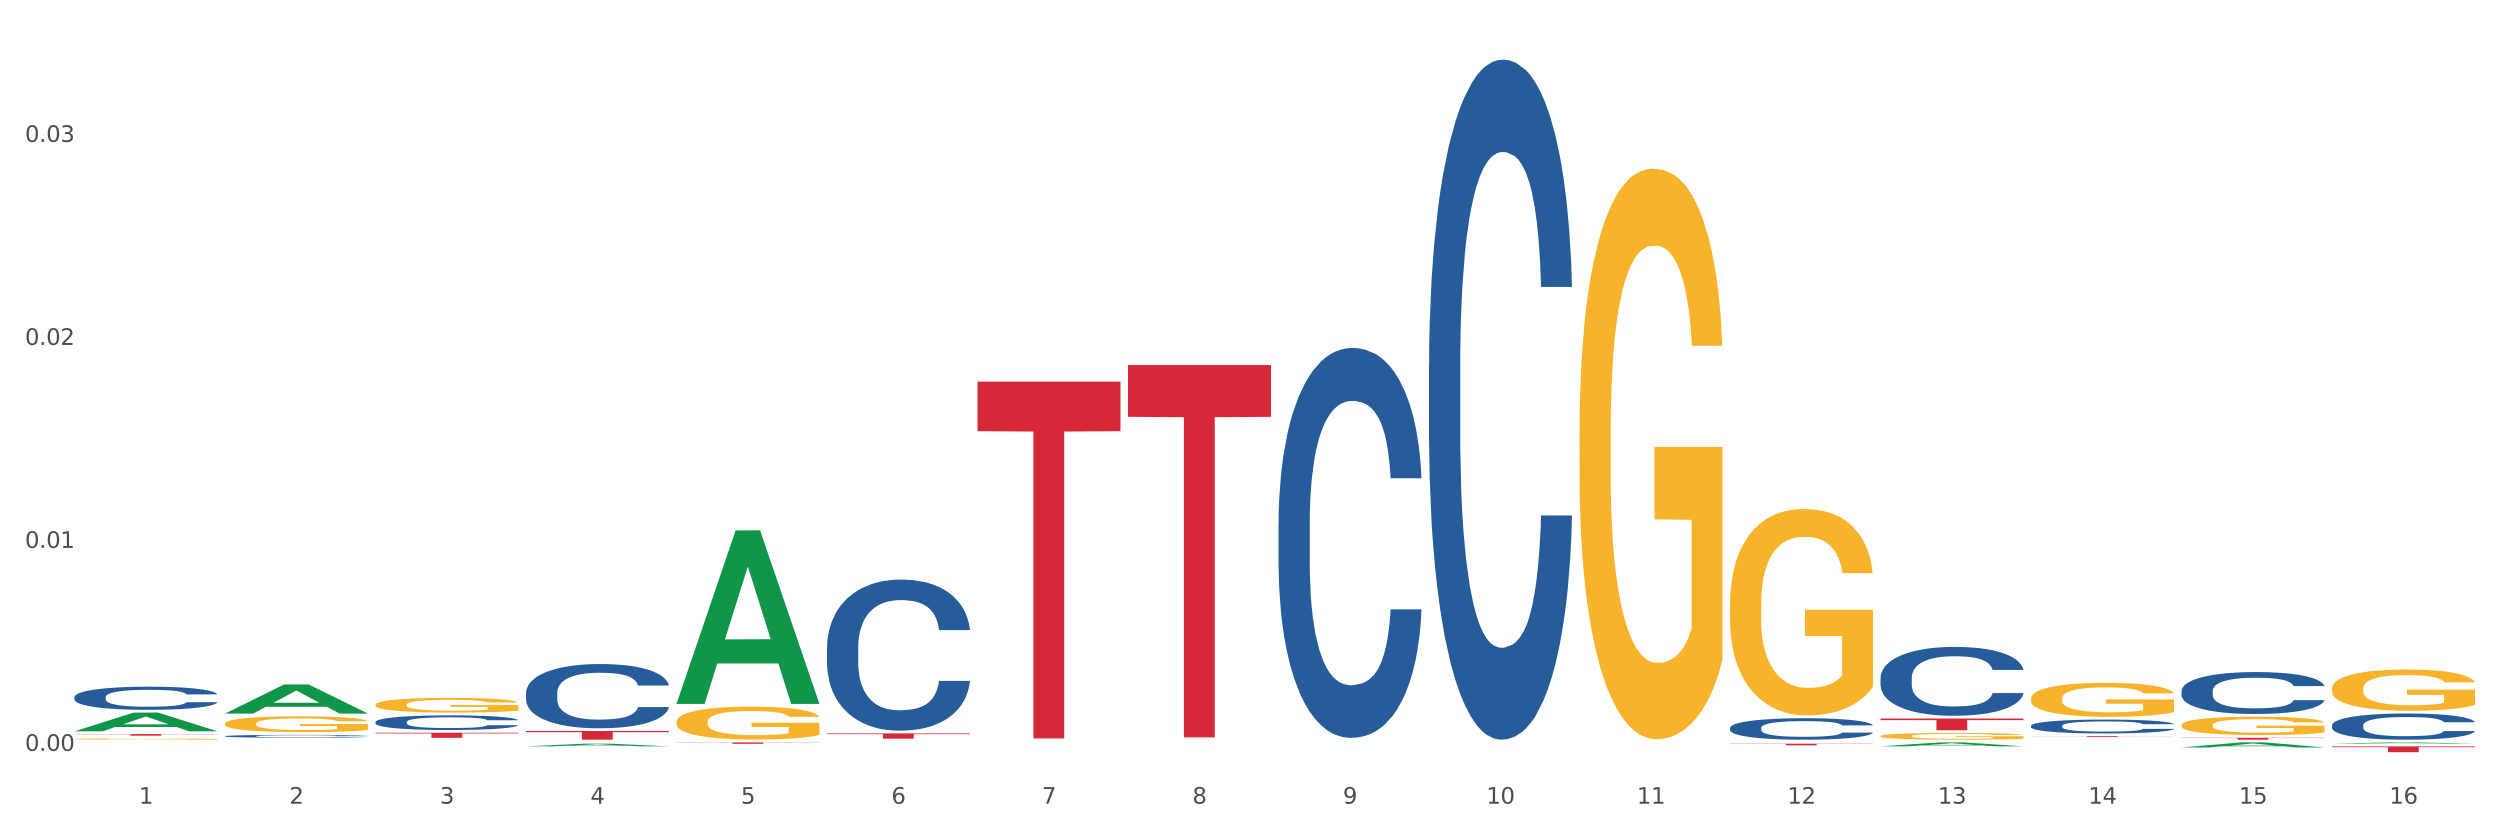 <?xml version="1.0" encoding="utf-8" standalone="no"?>
<!DOCTYPE svg PUBLIC "-//W3C//DTD SVG 1.1//EN"
  "http://www.w3.org/Graphics/SVG/1.1/DTD/svg11.dtd">
<svg xmlns:xlink="http://www.w3.org/1999/xlink" width="1080pt" height="360pt" viewBox="0 0 1080 360" xmlns="http://www.w3.org/2000/svg" version="1.1">
 <rect x="0" y="0" width="1080" height="360" fill="#333333" stroke="none"/>
 <defs>
  <style type="text/css">*{stroke-linejoin: round; stroke-linecap: butt}</style>
 </defs>
 <g id="figure_1">
  <g id="patch_1">
   <path d="M 0 360 
L 1080 360 
L 1080 0 
L 0 0 
z
" style="fill: #ffffff; stroke: #ffffff; stroke-linejoin: miter"/>
  </g>
  <g id="axes_1">
   <g id="matplotlib.axis_1">
    <g id="xtick_1">
     <g id="text_1">
      <!-- 1 -->
      <g style="fill: #4d4d4d" transform="translate(60.004 347.204) scale(0.096 -0.096)">
       <defs>
        <path id="DejaVuSans-31" d="M 794 531 
L 1825 531 
L 1825 4091 
L 703 3866 
L 703 4441 
L 1819 4666 
L 2450 4666 
L 2450 531 
L 3481 531 
L 3481 0 
L 794 0 
L 794 531 
z
" transform="scale(0.016)"/>
       </defs>
       <use xlink:href="#DejaVuSans-31"/>
      </g>
     </g>
    </g>
    <g id="xtick_2">
     <g id="text_2">
      <!-- 2 -->
      <g style="fill: #4d4d4d" transform="translate(125.021 347.204) scale(0.096 -0.096)">
       <defs>
        <path id="DejaVuSans-32" d="M 1228 531 
L 3431 531 
L 3431 0 
L 469 0 
L 469 531 
Q 828 903 1448 1529 
Q 2069 2156 2228 2338 
Q 2531 2678 2651 2914 
Q 2772 3150 2772 3378 
Q 2772 3750 2511 3984 
Q 2250 4219 1831 4219 
Q 1534 4219 1204 4116 
Q 875 4013 500 3803 
L 500 4441 
Q 881 4594 1212 4672 
Q 1544 4750 1819 4750 
Q 2544 4750 2975 4387 
Q 3406 4025 3406 3419 
Q 3406 3131 3298 2873 
Q 3191 2616 2906 2266 
Q 2828 2175 2409 1742 
Q 1991 1309 1228 531 
z
" transform="scale(0.016)"/>
       </defs>
       <use xlink:href="#DejaVuSans-32"/>
      </g>
     </g>
    </g>
    <g id="xtick_3">
     <g id="text_3">
      <!-- 3 -->
      <g style="fill: #4d4d4d" transform="translate(190.039 347.204) scale(0.096 -0.096)">
       <defs>
        <path id="DejaVuSans-33" d="M 2597 2516 
Q 3050 2419 3304 2112 
Q 3559 1806 3559 1356 
Q 3559 666 3084 287 
Q 2609 -91 1734 -91 
Q 1441 -91 1130 -33 
Q 819 25 488 141 
L 488 750 
Q 750 597 1062 519 
Q 1375 441 1716 441 
Q 2309 441 2620 675 
Q 2931 909 2931 1356 
Q 2931 1769 2642 2001 
Q 2353 2234 1838 2234 
L 1294 2234 
L 1294 2753 
L 1863 2753 
Q 2328 2753 2575 2939 
Q 2822 3125 2822 3475 
Q 2822 3834 2567 4026 
Q 2313 4219 1838 4219 
Q 1578 4219 1281 4162 
Q 984 4106 628 3988 
L 628 4550 
Q 988 4650 1302 4700 
Q 1616 4750 1894 4750 
Q 2613 4750 3031 4423 
Q 3450 4097 3450 3541 
Q 3450 3153 3228 2886 
Q 3006 2619 2597 2516 
z
" transform="scale(0.016)"/>
       </defs>
       <use xlink:href="#DejaVuSans-33"/>
      </g>
     </g>
    </g>
    <g id="xtick_4">
     <g id="text_4">
      <!-- 4 -->
      <g style="fill: #4d4d4d" transform="translate(255.056 347.204) scale(0.096 -0.096)">
       <defs>
        <path id="DejaVuSans-34" d="M 2419 4116 
L 825 1625 
L 2419 1625 
L 2419 4116 
z
M 2253 4666 
L 3047 4666 
L 3047 1625 
L 3713 1625 
L 3713 1100 
L 3047 1100 
L 3047 0 
L 2419 0 
L 2419 1100 
L 313 1100 
L 313 1709 
L 2253 4666 
z
" transform="scale(0.016)"/>
       </defs>
       <use xlink:href="#DejaVuSans-34"/>
      </g>
     </g>
    </g>
    <g id="xtick_5">
     <g id="text_5">
      <!-- 5 -->
      <g style="fill: #4d4d4d" transform="translate(320.073 347.204) scale(0.096 -0.096)">
       <defs>
        <path id="DejaVuSans-35" d="M 691 4666 
L 3169 4666 
L 3169 4134 
L 1269 4134 
L 1269 2991 
Q 1406 3038 1543 3061 
Q 1681 3084 1819 3084 
Q 2600 3084 3056 2656 
Q 3513 2228 3513 1497 
Q 3513 744 3044 326 
Q 2575 -91 1722 -91 
Q 1428 -91 1123 -41 
Q 819 9 494 109 
L 494 744 
Q 775 591 1075 516 
Q 1375 441 1709 441 
Q 2250 441 2565 725 
Q 2881 1009 2881 1497 
Q 2881 1984 2565 2268 
Q 2250 2553 1709 2553 
Q 1456 2553 1204 2497 
Q 953 2441 691 2322 
L 691 4666 
z
" transform="scale(0.016)"/>
       </defs>
       <use xlink:href="#DejaVuSans-35"/>
      </g>
     </g>
    </g>
    <g id="xtick_6">
     <g id="text_6">
      <!-- 6 -->
      <g style="fill: #4d4d4d" transform="translate(385.09 347.204) scale(0.096 -0.096)">
       <defs>
        <path id="DejaVuSans-36" d="M 2113 2584 
Q 1688 2584 1439 2293 
Q 1191 2003 1191 1497 
Q 1191 994 1439 701 
Q 1688 409 2113 409 
Q 2538 409 2786 701 
Q 3034 994 3034 1497 
Q 3034 2003 2786 2293 
Q 2538 2584 2113 2584 
z
M 3366 4563 
L 3366 3988 
Q 3128 4100 2886 4159 
Q 2644 4219 2406 4219 
Q 1781 4219 1451 3797 
Q 1122 3375 1075 2522 
Q 1259 2794 1537 2939 
Q 1816 3084 2150 3084 
Q 2853 3084 3261 2657 
Q 3669 2231 3669 1497 
Q 3669 778 3244 343 
Q 2819 -91 2113 -91 
Q 1303 -91 875 529 
Q 447 1150 447 2328 
Q 447 3434 972 4092 
Q 1497 4750 2381 4750 
Q 2619 4750 2861 4703 
Q 3103 4656 3366 4563 
z
" transform="scale(0.016)"/>
       </defs>
       <use xlink:href="#DejaVuSans-36"/>
      </g>
     </g>
    </g>
    <g id="xtick_7">
     <g id="text_7">
      <!-- 7 -->
      <g style="fill: #4d4d4d" transform="translate(450.108 347.204) scale(0.096 -0.096)">
       <defs>
        <path id="DejaVuSans-37" d="M 525 4666 
L 3525 4666 
L 3525 4397 
L 1831 0 
L 1172 0 
L 2766 4134 
L 525 4134 
L 525 4666 
z
" transform="scale(0.016)"/>
       </defs>
       <use xlink:href="#DejaVuSans-37"/>
      </g>
     </g>
    </g>
    <g id="xtick_8">
     <g id="text_8">
      <!-- 8 -->
      <g style="fill: #4d4d4d" transform="translate(515.125 347.204) scale(0.096 -0.096)">
       <defs>
        <path id="DejaVuSans-38" d="M 2034 2216 
Q 1584 2216 1326 1975 
Q 1069 1734 1069 1313 
Q 1069 891 1326 650 
Q 1584 409 2034 409 
Q 2484 409 2743 651 
Q 3003 894 3003 1313 
Q 3003 1734 2745 1975 
Q 2488 2216 2034 2216 
z
M 1403 2484 
Q 997 2584 770 2862 
Q 544 3141 544 3541 
Q 544 4100 942 4425 
Q 1341 4750 2034 4750 
Q 2731 4750 3128 4425 
Q 3525 4100 3525 3541 
Q 3525 3141 3298 2862 
Q 3072 2584 2669 2484 
Q 3125 2378 3379 2068 
Q 3634 1759 3634 1313 
Q 3634 634 3220 271 
Q 2806 -91 2034 -91 
Q 1263 -91 848 271 
Q 434 634 434 1313 
Q 434 1759 690 2068 
Q 947 2378 1403 2484 
z
M 1172 3481 
Q 1172 3119 1398 2916 
Q 1625 2713 2034 2713 
Q 2441 2713 2670 2916 
Q 2900 3119 2900 3481 
Q 2900 3844 2670 4047 
Q 2441 4250 2034 4250 
Q 1625 4250 1398 4047 
Q 1172 3844 1172 3481 
z
" transform="scale(0.016)"/>
       </defs>
       <use xlink:href="#DejaVuSans-38"/>
      </g>
     </g>
    </g>
    <g id="xtick_9">
     <g id="text_9">
      <!-- 9 -->
      <g style="fill: #4d4d4d" transform="translate(580.142 347.204) scale(0.096 -0.096)">
       <defs>
        <path id="DejaVuSans-39" d="M 703 97 
L 703 672 
Q 941 559 1184 500 
Q 1428 441 1663 441 
Q 2288 441 2617 861 
Q 2947 1281 2994 2138 
Q 2813 1869 2534 1725 
Q 2256 1581 1919 1581 
Q 1219 1581 811 2004 
Q 403 2428 403 3163 
Q 403 3881 828 4315 
Q 1253 4750 1959 4750 
Q 2769 4750 3195 4129 
Q 3622 3509 3622 2328 
Q 3622 1225 3098 567 
Q 2575 -91 1691 -91 
Q 1453 -91 1209 -44 
Q 966 3 703 97 
z
M 1959 2075 
Q 2384 2075 2632 2365 
Q 2881 2656 2881 3163 
Q 2881 3666 2632 3958 
Q 2384 4250 1959 4250 
Q 1534 4250 1286 3958 
Q 1038 3666 1038 3163 
Q 1038 2656 1286 2365 
Q 1534 2075 1959 2075 
z
" transform="scale(0.016)"/>
       </defs>
       <use xlink:href="#DejaVuSans-39"/>
      </g>
     </g>
    </g>
    <g id="xtick_10">
     <g id="text_10">
      <!-- 10 -->
      <g style="fill: #4d4d4d" transform="translate(642.105 347.204) scale(0.096 -0.096)">
       <defs>
        <path id="DejaVuSans-30" d="M 2034 4250 
Q 1547 4250 1301 3770 
Q 1056 3291 1056 2328 
Q 1056 1369 1301 889 
Q 1547 409 2034 409 
Q 2525 409 2770 889 
Q 3016 1369 3016 2328 
Q 3016 3291 2770 3770 
Q 2525 4250 2034 4250 
z
M 2034 4750 
Q 2819 4750 3233 4129 
Q 3647 3509 3647 2328 
Q 3647 1150 3233 529 
Q 2819 -91 2034 -91 
Q 1250 -91 836 529 
Q 422 1150 422 2328 
Q 422 3509 836 4129 
Q 1250 4750 2034 4750 
z
" transform="scale(0.016)"/>
       </defs>
       <use xlink:href="#DejaVuSans-31"/>
       <use xlink:href="#DejaVuSans-30" transform="translate(63.623 0)"/>
      </g>
     </g>
    </g>
    <g id="xtick_11">
     <g id="text_11">
      <!-- 11 -->
      <g style="fill: #4d4d4d" transform="translate(707.123 347.204) scale(0.096 -0.096)">
       <use xlink:href="#DejaVuSans-31"/>
       <use xlink:href="#DejaVuSans-31" transform="translate(63.623 0)"/>
      </g>
     </g>
    </g>
    <g id="xtick_12">
     <g id="text_12">
      <!-- 12 -->
      <g style="fill: #4d4d4d" transform="translate(772.14 347.204) scale(0.096 -0.096)">
       <use xlink:href="#DejaVuSans-31"/>
       <use xlink:href="#DejaVuSans-32" transform="translate(63.623 0)"/>
      </g>
     </g>
    </g>
    <g id="xtick_13">
     <g id="text_13">
      <!-- 13 -->
      <g style="fill: #4d4d4d" transform="translate(837.157 347.204) scale(0.096 -0.096)">
       <use xlink:href="#DejaVuSans-31"/>
       <use xlink:href="#DejaVuSans-33" transform="translate(63.623 0)"/>
      </g>
     </g>
    </g>
    <g id="xtick_14">
     <g id="text_14">
      <!-- 14 -->
      <g style="fill: #4d4d4d" transform="translate(902.174 347.204) scale(0.096 -0.096)">
       <use xlink:href="#DejaVuSans-31"/>
       <use xlink:href="#DejaVuSans-34" transform="translate(63.623 0)"/>
      </g>
     </g>
    </g>
    <g id="xtick_15">
     <g id="text_15">
      <!-- 15 -->
      <g style="fill: #4d4d4d" transform="translate(967.192 347.204) scale(0.096 -0.096)">
       <use xlink:href="#DejaVuSans-31"/>
       <use xlink:href="#DejaVuSans-35" transform="translate(63.623 0)"/>
      </g>
     </g>
    </g>
    <g id="xtick_16">
     <g id="text_16">
      <!-- 16 -->
      <g style="fill: #4d4d4d" transform="translate(1032.209 347.204) scale(0.096 -0.096)">
       <use xlink:href="#DejaVuSans-31"/>
       <use xlink:href="#DejaVuSans-36" transform="translate(63.623 0)"/>
      </g>
     </g>
    </g>
    <g id="xtick_17"/>
    <g id="xtick_18"/>
    <g id="xtick_19"/>
    <g id="xtick_20"/>
    <g id="xtick_21"/>
    <g id="xtick_22"/>
    <g id="xtick_23"/>
    <g id="xtick_24"/>
    <g id="xtick_25"/>
    <g id="xtick_26"/>
    <g id="xtick_27"/>
    <g id="xtick_28"/>
    <g id="xtick_29"/>
    <g id="xtick_30"/>
    <g id="xtick_31"/>
   </g>
   <g id="matplotlib.axis_2">
    <g id="ytick_1">
     <g id="text_17">
      <!-- 0.00 -->
      <g style="fill: #4d4d4d" transform="translate(10.8 324.374) scale(0.096 -0.096)">
       <defs>
        <path id="DejaVuSans-2e" d="M 684 794 
L 1344 794 
L 1344 0 
L 684 0 
L 684 794 
z
" transform="scale(0.016)"/>
       </defs>
       <use xlink:href="#DejaVuSans-30"/>
       <use xlink:href="#DejaVuSans-2e" transform="translate(63.623 0)"/>
       <use xlink:href="#DejaVuSans-30" transform="translate(95.41 0)"/>
       <use xlink:href="#DejaVuSans-30" transform="translate(159.033 0)"/>
      </g>
     </g>
    </g>
    <g id="ytick_2">
     <g id="text_18">
      <!-- 0.01 -->
      <g style="fill: #4d4d4d" transform="translate(10.8 236.686) scale(0.096 -0.096)">
       <use xlink:href="#DejaVuSans-30"/>
       <use xlink:href="#DejaVuSans-2e" transform="translate(63.623 0)"/>
       <use xlink:href="#DejaVuSans-30" transform="translate(95.41 0)"/>
       <use xlink:href="#DejaVuSans-31" transform="translate(159.033 0)"/>
      </g>
     </g>
    </g>
    <g id="ytick_3">
     <g id="text_19">
      <!-- 0.02 -->
      <g style="fill: #4d4d4d" transform="translate(10.8 148.999) scale(0.096 -0.096)">
       <use xlink:href="#DejaVuSans-30"/>
       <use xlink:href="#DejaVuSans-2e" transform="translate(63.623 0)"/>
       <use xlink:href="#DejaVuSans-30" transform="translate(95.41 0)"/>
       <use xlink:href="#DejaVuSans-32" transform="translate(159.033 0)"/>
      </g>
     </g>
    </g>
    <g id="ytick_4">
     <g id="text_20">
      <!-- 0.03 -->
      <g style="fill: #4d4d4d" transform="translate(10.8 61.311) scale(0.096 -0.096)">
       <use xlink:href="#DejaVuSans-30"/>
       <use xlink:href="#DejaVuSans-2e" transform="translate(63.623 0)"/>
       <use xlink:href="#DejaVuSans-30" transform="translate(95.41 0)"/>
       <use xlink:href="#DejaVuSans-33" transform="translate(159.033 0)"/>
      </g>
     </g>
    </g>
    <g id="ytick_5"/>
    <g id="ytick_6"/>
    <g id="ytick_7"/>
    <g id="ytick_8"/>
   </g>
   <g id="PolyCollection_1">
    <path d="M 32.175 315.924 
L 32.239 315.917 
L 57.709 307.833 
L 68.28 307.825 
L 93.941 315.94 
L 81.715 315.94 
L 76.176 314.05 
L 49.877 314.05 
L 49.686 314.081 
L 44.337 315.94 
L 32.175 315.94 
L 32.175 315.924 
L 53.188 312.923 
L 72.864 312.915 
L 63.122 309.555 
L 62.995 309.54 
L 62.867 309.563 
L 53.125 312.915 
L 53.188 312.923 
L 32.175 315.924 
z
" clip-path="url(#pf90979e145)" style="fill: #109648"/>
    <path d="M 97.192 312.61 
L 97.265 312.604 
L 97.265 312.379 
L 97.411 312.186 
L 98.14 311.718 
L 99.234 311.331 
L 100.036 311.125 
L 100.838 310.956 
L 101.786 310.788 
L 102.953 310.613 
L 105.068 310.357 
L 106.381 310.226 
L 107.985 310.089 
L 110.902 309.889 
L 113.017 309.777 
L 115.204 309.683 
L 118.778 309.571 
L 121.111 309.521 
L 123.591 309.483 
L 126.58 309.458 
L 128.841 309.452 
L 133.8 309.471 
L 138.03 309.527 
L 140.071 309.571 
L 142.697 309.646 
L 144.082 309.696 
L 146.343 309.795 
L 148.676 309.926 
L 150.281 310.039 
L 152.687 310.251 
L 154.51 310.463 
L 156.188 310.725 
L 157.063 310.906 
L 157.719 311.075 
L 158.302 311.268 
L 158.886 311.574 
L 145.759 311.574 
L 145.249 311.356 
L 144.447 311.15 
L 143.28 310.95 
L 142.259 310.825 
L 140.509 310.669 
L 138.905 310.569 
L 137.227 310.494 
L 135.185 310.432 
L 133.581 310.401 
L 131.321 310.376 
L 126.872 310.382 
L 123.882 310.432 
L 121.84 310.494 
L 120.528 310.55 
L 119.361 310.613 
L 118.048 310.7 
L 116.517 310.831 
L 115.423 310.95 
L 114.329 311.1 
L 113.454 311.249 
L 112.652 311.424 
L 111.996 311.611 
L 111.485 311.805 
L 111.048 312.042 
L 110.683 312.435 
L 110.683 313.29 
L 110.829 313.484 
L 111.194 313.74 
L 111.631 313.933 
L 112.36 314.164 
L 113.017 314.32 
L 114.256 314.545 
L 115.642 314.732 
L 116.736 314.85 
L 117.83 314.95 
L 119.726 315.088 
L 121.84 315.2 
L 123.664 315.268 
L 126.143 315.331 
L 127.82 315.356 
L 129.279 315.368 
L 132.852 315.368 
L 135.404 315.35 
L 138.248 315.306 
L 140.436 315.25 
L 142.259 315.181 
L 144.301 315.069 
L 145.614 314.963 
L 145.614 313.658 
L 129.57 313.652 
L 129.57 312.785 
L 158.959 312.785 
L 158.959 315.331 
L 157.719 315.462 
L 156.333 315.581 
L 154.875 315.687 
L 152.687 315.818 
L 150.062 315.942 
L 147.728 316.03 
L 145.249 316.105 
L 142.332 316.173 
L 138.54 316.236 
L 136.206 316.261 
L 133.289 316.279 
L 129.862 316.286 
L 126.872 316.273 
L 123.955 316.242 
L 120.892 316.186 
L 117.903 316.105 
L 115.642 316.024 
L 113.381 315.924 
L 110.975 315.793 
L 109.079 315.668 
L 107.62 315.556 
L 106.016 315.412 
L 104.266 315.225 
L 102.953 315.056 
L 101.786 314.882 
L 100.547 314.657 
L 99.672 314.463 
L 98.797 314.22 
L 98.286 314.039 
L 97.703 313.758 
L 97.265 313.365 
L 97.192 312.61 
z
" clip-path="url(#pf90979e145)" style="fill: #f7b32b"/>
    <path d="M 162.209 304.428 
L 162.282 304.422 
L 162.282 304.213 
L 162.428 304.032 
L 163.157 303.595 
L 164.251 303.235 
L 165.054 303.042 
L 165.856 302.885 
L 166.804 302.728 
L 167.97 302.565 
L 170.085 302.326 
L 171.398 302.204 
L 173.002 302.076 
L 175.919 301.89 
L 178.034 301.785 
L 180.222 301.698 
L 183.795 301.593 
L 186.128 301.546 
L 188.608 301.511 
L 191.598 301.488 
L 193.858 301.482 
L 198.817 301.5 
L 203.047 301.552 
L 205.089 301.593 
L 207.714 301.663 
L 209.099 301.709 
L 211.36 301.803 
L 213.694 301.925 
L 215.298 302.03 
L 217.704 302.227 
L 219.528 302.425 
L 221.205 302.67 
L 222.08 302.839 
L 222.736 302.996 
L 223.32 303.176 
L 223.903 303.462 
L 210.777 303.462 
L 210.266 303.258 
L 209.464 303.066 
L 208.297 302.879 
L 207.276 302.763 
L 205.526 302.618 
L 203.922 302.524 
L 202.245 302.455 
L 200.203 302.396 
L 198.598 302.367 
L 196.338 302.344 
L 191.889 302.35 
L 188.9 302.396 
L 186.858 302.455 
L 185.545 302.507 
L 184.378 302.565 
L 183.066 302.647 
L 181.534 302.769 
L 180.44 302.879 
L 179.347 303.019 
L 178.471 303.159 
L 177.669 303.322 
L 177.013 303.497 
L 176.503 303.677 
L 176.065 303.898 
L 175.7 304.265 
L 175.7 305.062 
L 175.846 305.243 
L 176.211 305.482 
L 176.648 305.662 
L 177.378 305.877 
L 178.034 306.023 
L 179.274 306.233 
L 180.659 306.407 
L 181.753 306.518 
L 182.847 306.611 
L 184.743 306.739 
L 186.858 306.844 
L 188.681 306.908 
L 191.16 306.966 
L 192.837 306.989 
L 194.296 307.001 
L 197.869 307.001 
L 200.422 306.984 
L 203.266 306.943 
L 205.453 306.89 
L 207.276 306.826 
L 209.318 306.722 
L 210.631 306.623 
L 210.631 305.406 
L 194.588 305.4 
L 194.588 304.591 
L 223.976 304.591 
L 223.976 306.966 
L 222.736 307.088 
L 221.351 307.199 
L 219.892 307.298 
L 217.704 307.42 
L 215.079 307.537 
L 212.746 307.618 
L 210.266 307.688 
L 207.349 307.752 
L 203.557 307.81 
L 201.224 307.833 
L 198.307 307.851 
L 194.879 307.857 
L 191.889 307.845 
L 188.972 307.816 
L 185.91 307.764 
L 182.92 307.688 
L 180.659 307.612 
L 178.399 307.519 
L 175.992 307.397 
L 174.096 307.28 
L 172.638 307.176 
L 171.033 307.042 
L 169.283 306.867 
L 167.97 306.71 
L 166.804 306.547 
L 165.564 306.337 
L 164.689 306.157 
L 163.814 305.93 
L 163.303 305.761 
L 162.72 305.499 
L 162.282 305.132 
L 162.209 304.428 
z
" clip-path="url(#pf90979e145)" style="fill: #f7b32b"/>
    <path d="M 292.244 311.844 
L 292.317 311.831 
L 292.317 311.363 
L 292.463 310.96 
L 293.192 309.986 
L 294.286 309.18 
L 295.088 308.751 
L 295.89 308.401 
L 296.838 308.05 
L 298.005 307.686 
L 300.12 307.153 
L 301.432 306.88 
L 303.037 306.595 
L 305.954 306.179 
L 308.068 305.945 
L 310.256 305.75 
L 313.829 305.516 
L 316.163 305.412 
L 318.642 305.334 
L 321.632 305.282 
L 323.893 305.269 
L 328.852 305.308 
L 333.081 305.425 
L 335.123 305.516 
L 337.748 305.672 
L 339.134 305.776 
L 341.395 305.984 
L 343.728 306.257 
L 345.332 306.491 
L 347.739 306.932 
L 349.562 307.374 
L 351.239 307.92 
L 352.114 308.297 
L 352.771 308.647 
L 353.354 309.05 
L 353.937 309.687 
L 340.811 309.687 
L 340.301 309.232 
L 339.499 308.803 
L 338.332 308.388 
L 337.311 308.128 
L 335.561 307.803 
L 333.956 307.595 
L 332.279 307.439 
L 330.237 307.309 
L 328.633 307.244 
L 326.372 307.192 
L 321.924 307.205 
L 318.934 307.309 
L 316.892 307.439 
L 315.58 307.556 
L 314.413 307.686 
L 313.1 307.868 
L 311.569 308.141 
L 310.475 308.388 
L 309.381 308.699 
L 308.506 309.011 
L 307.704 309.375 
L 307.047 309.765 
L 306.537 310.168 
L 306.099 310.661 
L 305.735 311.48 
L 305.735 313.26 
L 305.881 313.663 
L 306.245 314.195 
L 306.683 314.598 
L 307.412 315.079 
L 308.068 315.404 
L 309.308 315.871 
L 310.694 316.261 
L 311.788 316.508 
L 312.881 316.716 
L 314.777 317.002 
L 316.892 317.235 
L 318.715 317.378 
L 321.195 317.508 
L 322.872 317.56 
L 324.33 317.586 
L 327.904 317.586 
L 330.456 317.547 
L 333.3 317.456 
L 335.488 317.339 
L 337.311 317.197 
L 339.353 316.963 
L 340.665 316.742 
L 340.665 314.026 
L 324.622 314.013 
L 324.622 312.207 
L 354.01 312.207 
L 354.01 317.508 
L 352.771 317.781 
L 351.385 318.028 
L 349.927 318.249 
L 347.739 318.522 
L 345.114 318.782 
L 342.78 318.964 
L 340.301 319.119 
L 337.384 319.262 
L 333.592 319.392 
L 331.258 319.444 
L 328.341 319.483 
L 324.914 319.496 
L 321.924 319.47 
L 319.007 319.405 
L 315.944 319.288 
L 312.954 319.119 
L 310.694 318.951 
L 308.433 318.743 
L 306.027 318.47 
L 304.131 318.21 
L 302.672 317.976 
L 301.068 317.677 
L 299.318 317.287 
L 298.005 316.937 
L 296.838 316.573 
L 295.598 316.105 
L 294.723 315.702 
L 293.848 315.196 
L 293.338 314.819 
L 292.754 314.234 
L 292.317 313.416 
L 292.244 311.844 
z
" clip-path="url(#pf90979e145)" style="fill: #f7b32b"/>
    <path d="M 162.209 316.545 
L 223.976 316.545 
L 223.976 316.849 
L 199.679 316.851 
L 199.679 318.73 
L 186.36 318.73 
L 186.36 316.851 
L 162.209 316.849 
L 162.209 316.547 
L 162.209 316.545 
z
" clip-path="url(#pf90979e145)" style="fill: #d62839"/>
    <path d="M 747.365 261.112 
L 747.438 261.03 
L 747.438 258.098 
L 747.583 255.572 
L 748.313 249.463 
L 749.407 244.412 
L 750.209 241.724 
L 751.011 239.525 
L 751.959 237.325 
L 753.126 235.044 
L 755.24 231.705 
L 756.553 229.994 
L 758.157 228.202 
L 761.074 225.595 
L 763.189 224.129 
L 765.377 222.907 
L 768.95 221.441 
L 771.284 220.789 
L 773.763 220.3 
L 776.753 219.974 
L 779.014 219.893 
L 783.972 220.137 
L 788.202 220.87 
L 790.244 221.441 
L 792.869 222.418 
L 794.255 223.07 
L 796.515 224.373 
L 798.849 226.084 
L 800.453 227.55 
L 802.86 230.32 
L 804.683 233.089 
L 806.36 236.511 
L 807.235 238.873 
L 807.891 241.072 
L 808.475 243.598 
L 809.058 247.589 
L 795.932 247.589 
L 795.421 244.738 
L 794.619 242.05 
L 793.452 239.443 
L 792.432 237.814 
L 790.681 235.778 
L 789.077 234.474 
L 787.4 233.497 
L 785.358 232.682 
L 783.754 232.275 
L 781.493 231.949 
L 777.045 232.03 
L 774.055 232.682 
L 772.013 233.497 
L 770.7 234.23 
L 769.533 235.044 
L 768.221 236.185 
L 766.689 237.896 
L 765.596 239.443 
L 764.502 241.398 
L 763.627 243.353 
L 762.824 245.634 
L 762.168 248.078 
L 761.658 250.603 
L 761.22 253.699 
L 760.856 258.831 
L 760.856 269.991 
L 761.001 272.516 
L 761.366 275.856 
L 761.804 278.381 
L 762.533 281.395 
L 763.189 283.432 
L 764.429 286.364 
L 765.814 288.808 
L 766.908 290.356 
L 768.002 291.659 
L 769.898 293.451 
L 772.013 294.918 
L 773.836 295.814 
L 776.315 296.628 
L 777.993 296.954 
L 779.451 297.117 
L 783.024 297.117 
L 785.577 296.873 
L 788.421 296.302 
L 790.608 295.569 
L 792.432 294.673 
L 794.473 293.207 
L 795.786 291.822 
L 795.786 274.797 
L 779.743 274.716 
L 779.743 263.393 
L 809.131 263.393 
L 809.131 296.628 
L 807.891 298.339 
L 806.506 299.887 
L 805.047 301.272 
L 802.86 302.982 
L 800.234 304.611 
L 797.901 305.752 
L 795.421 306.729 
L 792.504 307.625 
L 788.712 308.44 
L 786.379 308.766 
L 783.462 309.01 
L 780.034 309.092 
L 777.045 308.929 
L 774.128 308.521 
L 771.065 307.788 
L 768.075 306.729 
L 765.814 305.67 
L 763.554 304.367 
L 761.147 302.656 
L 759.251 301.027 
L 757.793 299.561 
L 756.188 297.687 
L 754.438 295.243 
L 753.126 293.044 
L 751.959 290.763 
L 750.719 287.831 
L 749.844 285.305 
L 748.969 282.128 
L 748.459 279.766 
L 747.875 276.1 
L 747.438 270.968 
L 747.365 261.112 
z
" clip-path="url(#pf90979e145)" style="fill: #f7b32b"/>
    <path d="M 812.382 317.984 
L 812.455 317.981 
L 812.455 317.886 
L 812.601 317.804 
L 813.33 317.605 
L 814.424 317.44 
L 815.226 317.352 
L 816.028 317.281 
L 816.976 317.209 
L 818.143 317.135 
L 820.258 317.026 
L 821.57 316.97 
L 823.175 316.912 
L 826.092 316.827 
L 828.206 316.779 
L 830.394 316.739 
L 833.967 316.692 
L 836.301 316.67 
L 838.78 316.655 
L 841.77 316.644 
L 844.031 316.641 
L 848.99 316.649 
L 853.219 316.673 
L 855.261 316.692 
L 857.886 316.724 
L 859.272 316.745 
L 861.532 316.787 
L 863.866 316.843 
L 865.47 316.891 
L 867.877 316.981 
L 869.7 317.071 
L 871.377 317.183 
L 872.252 317.26 
L 872.909 317.331 
L 873.492 317.413 
L 874.075 317.544 
L 860.949 317.544 
L 860.439 317.451 
L 859.636 317.363 
L 858.47 317.278 
L 857.449 317.225 
L 855.699 317.159 
L 854.094 317.116 
L 852.417 317.084 
L 850.375 317.058 
L 848.771 317.045 
L 846.51 317.034 
L 842.062 317.037 
L 839.072 317.058 
L 837.03 317.084 
L 835.717 317.108 
L 834.551 317.135 
L 833.238 317.172 
L 831.707 317.228 
L 830.613 317.278 
L 829.519 317.342 
L 828.644 317.406 
L 827.842 317.48 
L 827.185 317.559 
L 826.675 317.642 
L 826.237 317.743 
L 825.873 317.91 
L 825.873 318.273 
L 826.019 318.356 
L 826.383 318.464 
L 826.821 318.547 
L 827.55 318.645 
L 828.206 318.711 
L 829.446 318.807 
L 830.832 318.886 
L 831.925 318.937 
L 833.019 318.979 
L 834.915 319.037 
L 837.03 319.085 
L 838.853 319.114 
L 841.333 319.141 
L 843.01 319.152 
L 844.468 319.157 
L 848.042 319.157 
L 850.594 319.149 
L 853.438 319.13 
L 855.626 319.106 
L 857.449 319.077 
L 859.491 319.03 
L 860.803 318.984 
L 860.803 318.43 
L 844.76 318.427 
L 844.76 318.058 
L 874.148 318.058 
L 874.148 319.141 
L 872.909 319.197 
L 871.523 319.247 
L 870.065 319.292 
L 867.877 319.348 
L 865.252 319.401 
L 862.918 319.438 
L 860.439 319.47 
L 857.522 319.499 
L 853.73 319.526 
L 851.396 319.536 
L 848.479 319.544 
L 845.052 319.547 
L 842.062 319.542 
L 839.145 319.528 
L 836.082 319.505 
L 833.092 319.47 
L 830.832 319.436 
L 828.571 319.393 
L 826.164 319.337 
L 824.268 319.284 
L 822.81 319.237 
L 821.206 319.175 
L 819.455 319.096 
L 818.143 319.024 
L 816.976 318.95 
L 815.736 318.854 
L 814.861 318.772 
L 813.986 318.669 
L 813.476 318.592 
L 812.892 318.472 
L 812.455 318.305 
L 812.382 317.984 
z
" clip-path="url(#pf90979e145)" style="fill: #f7b32b"/>
    <path d="M 877.399 301.775 
L 877.472 301.761 
L 877.472 301.279 
L 877.618 300.863 
L 878.347 299.857 
L 879.441 299.026 
L 880.243 298.583 
L 881.045 298.221 
L 881.993 297.859 
L 883.16 297.484 
L 885.275 296.934 
L 886.588 296.653 
L 888.192 296.358 
L 891.109 295.929 
L 893.224 295.687 
L 895.411 295.486 
L 898.985 295.245 
L 901.318 295.138 
L 903.798 295.057 
L 906.787 295.003 
L 909.048 294.99 
L 914.007 295.03 
L 918.236 295.151 
L 920.278 295.245 
L 922.904 295.406 
L 924.289 295.513 
L 926.55 295.727 
L 928.883 296.009 
L 930.488 296.25 
L 932.894 296.706 
L 934.717 297.162 
L 936.394 297.725 
L 937.27 298.114 
L 937.926 298.476 
L 938.509 298.892 
L 939.093 299.549 
L 925.966 299.549 
L 925.456 299.08 
L 924.654 298.637 
L 923.487 298.208 
L 922.466 297.94 
L 920.716 297.605 
L 919.111 297.39 
L 917.434 297.229 
L 915.392 297.095 
L 913.788 297.028 
L 911.527 296.974 
L 907.079 296.988 
L 904.089 297.095 
L 902.047 297.229 
L 900.735 297.35 
L 899.568 297.484 
L 898.255 297.672 
L 896.724 297.953 
L 895.63 298.208 
L 894.536 298.53 
L 893.661 298.852 
L 892.859 299.227 
L 892.203 299.629 
L 891.692 300.045 
L 891.255 300.555 
L 890.89 301.399 
L 890.89 303.236 
L 891.036 303.652 
L 891.4 304.202 
L 891.838 304.617 
L 892.567 305.113 
L 893.224 305.449 
L 894.463 305.931 
L 895.849 306.334 
L 896.943 306.588 
L 898.037 306.803 
L 899.933 307.098 
L 902.047 307.339 
L 903.87 307.487 
L 906.35 307.621 
L 908.027 307.674 
L 909.486 307.701 
L 913.059 307.701 
L 915.611 307.661 
L 918.455 307.567 
L 920.643 307.446 
L 922.466 307.299 
L 924.508 307.058 
L 925.82 306.83 
L 925.82 304.027 
L 909.777 304.014 
L 909.777 302.15 
L 939.166 302.15 
L 939.166 307.621 
L 937.926 307.902 
L 936.54 308.157 
L 935.082 308.385 
L 932.894 308.667 
L 930.269 308.935 
L 927.935 309.123 
L 925.456 309.283 
L 922.539 309.431 
L 918.747 309.565 
L 916.413 309.619 
L 913.496 309.659 
L 910.069 309.672 
L 907.079 309.645 
L 904.162 309.578 
L 901.099 309.458 
L 898.109 309.283 
L 895.849 309.109 
L 893.588 308.895 
L 891.182 308.613 
L 889.286 308.345 
L 887.827 308.103 
L 886.223 307.795 
L 884.473 307.393 
L 883.16 307.031 
L 881.993 306.655 
L 880.754 306.173 
L 879.879 305.757 
L 879.003 305.234 
L 878.493 304.845 
L 877.91 304.242 
L 877.472 303.397 
L 877.399 301.775 
z
" clip-path="url(#pf90979e145)" style="fill: #f7b32b"/>
    <path d="M 942.416 313.284 
L 942.489 313.277 
L 942.489 313.016 
L 942.635 312.792 
L 943.364 312.249 
L 944.458 311.8 
L 945.26 311.561 
L 946.063 311.366 
L 947.011 311.17 
L 948.177 310.968 
L 950.292 310.671 
L 951.605 310.519 
L 953.209 310.36 
L 956.126 310.128 
L 958.241 309.998 
L 960.429 309.889 
L 964.002 309.759 
L 966.335 309.701 
L 968.815 309.657 
L 971.805 309.628 
L 974.065 309.621 
L 979.024 309.643 
L 983.254 309.708 
L 985.296 309.759 
L 987.921 309.846 
L 989.306 309.903 
L 991.567 310.019 
L 993.901 310.171 
L 995.505 310.302 
L 997.911 310.548 
L 999.734 310.794 
L 1001.412 311.098 
L 1002.287 311.308 
L 1002.943 311.503 
L 1003.526 311.728 
L 1004.11 312.082 
L 990.984 312.082 
L 990.473 311.829 
L 989.671 311.59 
L 988.504 311.358 
L 987.483 311.214 
L 985.733 311.033 
L 984.129 310.917 
L 982.451 310.83 
L 980.41 310.758 
L 978.805 310.721 
L 976.545 310.693 
L 972.096 310.7 
L 969.106 310.758 
L 967.065 310.83 
L 965.752 310.895 
L 964.585 310.968 
L 963.273 311.069 
L 961.741 311.221 
L 960.647 311.358 
L 959.553 311.532 
L 958.678 311.706 
L 957.876 311.909 
L 957.22 312.126 
L 956.709 312.35 
L 956.272 312.625 
L 955.907 313.081 
L 955.907 314.073 
L 956.053 314.297 
L 956.418 314.594 
L 956.855 314.819 
L 957.585 315.086 
L 958.241 315.267 
L 959.481 315.528 
L 960.866 315.745 
L 961.96 315.883 
L 963.054 315.999 
L 964.95 316.158 
L 967.065 316.288 
L 968.888 316.368 
L 971.367 316.44 
L 973.044 316.469 
L 974.503 316.484 
L 978.076 316.484 
L 980.628 316.462 
L 983.472 316.411 
L 985.66 316.346 
L 987.483 316.266 
L 989.525 316.136 
L 990.838 316.013 
L 990.838 314.5 
L 974.795 314.493 
L 974.795 313.487 
L 1004.183 313.487 
L 1004.183 316.44 
L 1002.943 316.592 
L 1001.558 316.73 
L 1000.099 316.853 
L 997.911 317.005 
L 995.286 317.15 
L 992.953 317.251 
L 990.473 317.338 
L 987.556 317.417 
L 983.764 317.49 
L 981.431 317.519 
L 978.514 317.54 
L 975.086 317.548 
L 972.096 317.533 
L 969.179 317.497 
L 966.117 317.432 
L 963.127 317.338 
L 960.866 317.244 
L 958.605 317.128 
L 956.199 316.976 
L 954.303 316.831 
L 952.844 316.701 
L 951.24 316.534 
L 949.49 316.317 
L 948.177 316.122 
L 947.011 315.919 
L 945.771 315.658 
L 944.896 315.434 
L 944.021 315.152 
L 943.51 314.942 
L 942.927 314.616 
L 942.489 314.16 
L 942.416 313.284 
z
" clip-path="url(#pf90979e145)" style="fill: #f7b32b"/>
    <path d="M 1007.434 297.468 
L 1007.507 297.452 
L 1007.507 296.866 
L 1007.652 296.362 
L 1008.382 295.142 
L 1009.475 294.133 
L 1010.278 293.596 
L 1011.08 293.157 
L 1012.028 292.717 
L 1013.195 292.262 
L 1015.309 291.595 
L 1016.622 291.253 
L 1018.226 290.895 
L 1021.143 290.375 
L 1023.258 290.082 
L 1025.446 289.838 
L 1029.019 289.545 
L 1031.353 289.415 
L 1033.832 289.317 
L 1036.822 289.252 
L 1039.083 289.236 
L 1044.041 289.284 
L 1048.271 289.431 
L 1050.313 289.545 
L 1052.938 289.74 
L 1054.324 289.87 
L 1056.584 290.13 
L 1058.918 290.472 
L 1060.522 290.765 
L 1062.929 291.318 
L 1064.752 291.871 
L 1066.429 292.555 
L 1067.304 293.027 
L 1067.96 293.466 
L 1068.544 293.97 
L 1069.127 294.768 
L 1056.001 294.768 
L 1055.49 294.198 
L 1054.688 293.661 
L 1053.521 293.14 
L 1052.5 292.815 
L 1050.75 292.408 
L 1049.146 292.148 
L 1047.469 291.953 
L 1045.427 291.79 
L 1043.823 291.709 
L 1041.562 291.644 
L 1037.114 291.66 
L 1034.124 291.79 
L 1032.082 291.953 
L 1030.769 292.099 
L 1029.602 292.262 
L 1028.29 292.49 
L 1026.758 292.831 
L 1025.665 293.14 
L 1024.571 293.531 
L 1023.696 293.921 
L 1022.893 294.377 
L 1022.237 294.865 
L 1021.727 295.37 
L 1021.289 295.988 
L 1020.925 297.013 
L 1020.925 299.242 
L 1021.07 299.746 
L 1021.435 300.413 
L 1021.873 300.918 
L 1022.602 301.52 
L 1023.258 301.927 
L 1024.498 302.512 
L 1025.883 303 
L 1026.977 303.31 
L 1028.071 303.57 
L 1029.967 303.928 
L 1032.082 304.221 
L 1033.905 304.4 
L 1036.384 304.562 
L 1038.062 304.627 
L 1039.52 304.66 
L 1043.093 304.66 
L 1045.646 304.611 
L 1048.49 304.497 
L 1050.677 304.351 
L 1052.5 304.172 
L 1054.542 303.879 
L 1055.855 303.602 
L 1055.855 300.202 
L 1039.812 300.186 
L 1039.812 297.924 
L 1069.2 297.924 
L 1069.2 304.562 
L 1067.96 304.904 
L 1066.575 305.213 
L 1065.116 305.49 
L 1062.929 305.831 
L 1060.303 306.157 
L 1057.97 306.385 
L 1055.49 306.58 
L 1052.573 306.759 
L 1048.781 306.922 
L 1046.448 306.987 
L 1043.531 307.035 
L 1040.103 307.052 
L 1037.114 307.019 
L 1034.197 306.938 
L 1031.134 306.791 
L 1028.144 306.58 
L 1025.883 306.368 
L 1023.623 306.108 
L 1021.216 305.766 
L 1019.32 305.441 
L 1017.862 305.148 
L 1016.257 304.774 
L 1014.507 304.286 
L 1013.195 303.846 
L 1012.028 303.391 
L 1010.788 302.805 
L 1009.913 302.301 
L 1009.038 301.666 
L 1008.527 301.194 
L 1007.944 300.462 
L 1007.507 299.437 
L 1007.434 297.468 
z
" clip-path="url(#pf90979e145)" style="fill: #f7b32b"/>
    <path d="M 162.209 311.88 
L 162.282 311.874 
L 162.282 311.713 
L 162.502 311.493 
L 163.305 311.088 
L 164.327 310.782 
L 166.079 310.424 
L 167.028 310.273 
L 168.269 310.106 
L 170.825 309.834 
L 173.745 309.603 
L 175.789 309.476 
L 177.323 309.395 
L 180.754 309.25 
L 182.725 309.187 
L 184.77 309.135 
L 186.522 309.1 
L 189.442 309.06 
L 191.778 309.042 
L 194.48 309.037 
L 196.743 309.042 
L 199.737 309.065 
L 204.117 309.135 
L 205.796 309.175 
L 208.06 309.245 
L 210.396 309.337 
L 212.294 309.43 
L 214.485 309.563 
L 216.748 309.736 
L 218.938 309.956 
L 220.471 310.158 
L 221.713 310.372 
L 222.808 310.632 
L 223.611 310.915 
L 223.976 311.152 
L 210.615 311.152 
L 210.25 310.938 
L 209.52 310.707 
L 208.79 310.551 
L 207.987 310.424 
L 206.746 310.279 
L 205.65 310.187 
L 203.825 310.077 
L 202.146 310.008 
L 200.759 309.967 
L 199.079 309.932 
L 195.502 309.898 
L 192.947 309.898 
L 191.34 309.909 
L 189.369 309.938 
L 187.69 309.979 
L 185.719 310.048 
L 184.185 310.123 
L 182.652 310.221 
L 181.776 310.291 
L 180.462 310.418 
L 179.586 310.522 
L 178.418 310.701 
L 177.761 310.828 
L 176.592 311.158 
L 176.081 311.401 
L 175.862 311.568 
L 175.716 311.753 
L 175.716 312.655 
L 176.154 313.059 
L 176.519 313.233 
L 177.104 313.429 
L 178.199 313.684 
L 179.805 313.932 
L 181.484 314.111 
L 182.871 314.221 
L 184.185 314.302 
L 185.5 314.366 
L 187.106 314.423 
L 188.42 314.458 
L 190.391 314.493 
L 192.728 314.51 
L 194.553 314.51 
L 198.276 314.481 
L 199.956 314.452 
L 201.562 314.412 
L 203.314 314.348 
L 204.701 314.279 
L 205.504 314.227 
L 206.819 314.117 
L 207.841 314.001 
L 208.717 313.868 
L 209.301 313.753 
L 209.958 313.58 
L 210.469 313.383 
L 210.615 313.279 
L 223.976 313.279 
L 223.684 313.487 
L 223.173 313.689 
L 222.151 313.961 
L 221.348 314.117 
L 220.106 314.308 
L 218.792 314.47 
L 216.967 314.649 
L 215.288 314.782 
L 213.535 314.897 
L 211.637 315.001 
L 208.206 315.146 
L 206.965 315.186 
L 204.336 315.256 
L 202.292 315.296 
L 199.299 315.337 
L 196.232 315.36 
L 193.02 315.365 
L 190.172 315.354 
L 187.033 315.319 
L 185.062 315.285 
L 182.871 315.233 
L 180.316 315.152 
L 177.907 315.053 
L 175.643 314.938 
L 173.526 314.805 
L 171.555 314.655 
L 168.999 314.406 
L 167.101 314.163 
L 165.714 313.938 
L 164.765 313.747 
L 163.816 313.504 
L 163.305 313.337 
L 162.502 312.932 
L 162.209 312.556 
L 162.209 311.88 
z
" clip-path="url(#pf90979e145)" style="fill: #255c99"/>
    <path d="M 97.192 318.023 
L 97.265 318.022 
L 97.265 317.99 
L 97.484 317.947 
L 98.287 317.868 
L 99.31 317.808 
L 101.062 317.738 
L 102.011 317.708 
L 103.252 317.675 
L 105.807 317.622 
L 108.728 317.577 
L 110.772 317.552 
L 112.305 317.536 
L 115.737 317.508 
L 117.708 317.495 
L 119.752 317.485 
L 121.505 317.478 
L 124.425 317.47 
L 126.761 317.467 
L 129.463 317.466 
L 131.726 317.467 
L 134.719 317.471 
L 139.1 317.485 
L 140.779 317.493 
L 143.042 317.506 
L 145.379 317.525 
L 147.277 317.543 
L 149.467 317.569 
L 151.731 317.603 
L 153.921 317.646 
L 155.454 317.686 
L 156.695 317.727 
L 157.79 317.778 
L 158.594 317.834 
L 158.959 317.88 
L 145.598 317.88 
L 145.233 317.839 
L 144.503 317.793 
L 143.773 317.763 
L 142.969 317.738 
L 141.728 317.709 
L 140.633 317.691 
L 138.808 317.67 
L 137.129 317.656 
L 135.741 317.648 
L 134.062 317.641 
L 130.485 317.635 
L 127.929 317.635 
L 126.323 317.637 
L 124.352 317.642 
L 122.673 317.65 
L 120.701 317.664 
L 119.168 317.679 
L 117.635 317.698 
L 116.759 317.712 
L 115.445 317.737 
L 114.569 317.757 
L 113.4 317.792 
L 112.743 317.817 
L 111.575 317.882 
L 111.064 317.929 
L 110.845 317.962 
L 110.699 317.998 
L 110.699 318.175 
L 111.137 318.255 
L 111.502 318.289 
L 112.086 318.327 
L 113.181 318.377 
L 114.788 318.426 
L 116.467 318.461 
L 117.854 318.482 
L 119.168 318.498 
L 120.482 318.511 
L 122.089 318.522 
L 123.403 318.529 
L 125.374 318.536 
L 127.71 318.539 
L 129.536 318.539 
L 133.259 318.533 
L 134.938 318.528 
L 136.545 318.52 
L 138.297 318.507 
L 139.684 318.494 
L 140.487 318.484 
L 141.801 318.462 
L 142.823 318.439 
L 143.7 318.413 
L 144.284 318.391 
L 144.941 318.357 
L 145.452 318.318 
L 145.598 318.298 
L 158.959 318.298 
L 158.667 318.338 
L 158.156 318.378 
L 157.133 318.431 
L 156.33 318.462 
L 155.089 318.499 
L 153.775 318.531 
L 151.95 318.566 
L 150.27 318.592 
L 148.518 318.615 
L 146.62 318.635 
L 143.188 318.664 
L 141.947 318.672 
L 139.319 318.685 
L 137.275 318.693 
L 134.281 318.701 
L 131.215 318.706 
L 128.002 318.707 
L 125.155 318.705 
L 122.016 318.698 
L 120.044 318.691 
L 117.854 318.681 
L 115.299 318.665 
L 112.889 318.646 
L 110.626 318.623 
L 108.509 318.597 
L 106.538 318.567 
L 103.982 318.519 
L 102.084 318.471 
L 100.697 318.427 
L 99.748 318.389 
L 98.798 318.342 
L 98.287 318.309 
L 97.484 318.23 
L 97.192 318.156 
L 97.192 318.023 
z
" clip-path="url(#pf90979e145)" style="fill: #255c99"/>
    <path d="M 32.175 301.141 
L 32.248 301.132 
L 32.248 300.876 
L 32.467 300.529 
L 33.27 299.89 
L 34.292 299.406 
L 36.045 298.84 
L 36.994 298.603 
L 38.235 298.338 
L 40.79 297.909 
L 43.711 297.544 
L 45.755 297.343 
L 47.288 297.215 
L 50.72 296.987 
L 52.691 296.887 
L 54.735 296.804 
L 56.487 296.75 
L 59.408 296.686 
L 61.744 296.658 
L 64.445 296.649 
L 66.709 296.658 
L 69.702 296.695 
L 74.083 296.804 
L 75.762 296.868 
L 78.025 296.978 
L 80.362 297.124 
L 82.26 297.27 
L 84.45 297.48 
L 86.713 297.754 
L 88.904 298.101 
L 90.437 298.42 
L 91.678 298.758 
L 92.773 299.169 
L 93.576 299.616 
L 93.941 299.991 
L 80.581 299.991 
L 80.216 299.653 
L 79.485 299.288 
L 78.755 299.041 
L 77.952 298.84 
L 76.711 298.612 
L 75.616 298.466 
L 73.791 298.293 
L 72.111 298.183 
L 70.724 298.119 
L 69.045 298.064 
L 65.468 298.01 
L 62.912 298.01 
L 61.306 298.028 
L 59.335 298.073 
L 57.655 298.137 
L 55.684 298.247 
L 54.151 298.366 
L 52.618 298.521 
L 51.742 298.63 
L 50.427 298.831 
L 49.551 298.995 
L 48.383 299.278 
L 47.726 299.479 
L 46.558 300 
L 46.047 300.383 
L 45.828 300.648 
L 45.682 300.94 
L 45.682 302.364 
L 46.12 303.003 
L 46.485 303.277 
L 47.069 303.587 
L 48.164 303.989 
L 49.77 304.382 
L 51.45 304.665 
L 52.837 304.838 
L 54.151 304.966 
L 55.465 305.066 
L 57.071 305.158 
L 58.386 305.212 
L 60.357 305.267 
L 62.693 305.294 
L 64.518 305.294 
L 68.242 305.249 
L 69.921 305.203 
L 71.527 305.139 
L 73.28 305.039 
L 74.667 304.929 
L 75.47 304.847 
L 76.784 304.674 
L 77.806 304.491 
L 78.682 304.281 
L 79.266 304.099 
L 79.923 303.825 
L 80.435 303.514 
L 80.581 303.35 
L 93.941 303.35 
L 93.649 303.679 
L 93.138 303.998 
L 92.116 304.427 
L 91.313 304.674 
L 90.072 304.975 
L 88.758 305.231 
L 86.932 305.514 
L 85.253 305.724 
L 83.501 305.906 
L 81.603 306.07 
L 78.171 306.299 
L 76.93 306.363 
L 74.302 306.472 
L 72.257 306.536 
L 69.264 306.6 
L 66.198 306.636 
L 62.985 306.646 
L 60.138 306.627 
L 56.998 306.573 
L 55.027 306.518 
L 52.837 306.436 
L 50.281 306.308 
L 47.872 306.153 
L 45.609 305.97 
L 43.492 305.76 
L 41.52 305.523 
L 38.965 305.13 
L 37.067 304.747 
L 35.679 304.391 
L 34.73 304.089 
L 33.781 303.706 
L 33.27 303.441 
L 32.467 302.802 
L 32.175 302.209 
L 32.175 301.141 
z
" clip-path="url(#pf90979e145)" style="fill: #255c99"/>
    <path d="M 32.175 319.242 
L 32.248 319.242 
L 32.248 319.223 
L 32.394 319.207 
L 33.123 319.168 
L 34.217 319.136 
L 35.019 319.119 
L 35.821 319.105 
L 36.769 319.091 
L 37.936 319.077 
L 40.051 319.056 
L 41.363 319.045 
L 42.968 319.033 
L 45.885 319.017 
L 47.999 319.008 
L 50.187 319 
L 53.76 318.99 
L 56.094 318.986 
L 58.573 318.983 
L 61.563 318.981 
L 63.824 318.981 
L 68.783 318.982 
L 73.012 318.987 
L 75.054 318.99 
L 77.679 318.997 
L 79.065 319.001 
L 81.326 319.009 
L 83.659 319.02 
L 85.263 319.029 
L 87.67 319.047 
L 89.493 319.064 
L 91.17 319.086 
L 92.045 319.101 
L 92.702 319.115 
L 93.285 319.131 
L 93.868 319.156 
L 80.742 319.156 
L 80.232 319.138 
L 79.43 319.121 
L 78.263 319.105 
L 77.242 319.094 
L 75.492 319.081 
L 73.887 319.073 
L 72.21 319.067 
L 70.168 319.062 
L 68.564 319.059 
L 66.303 319.057 
L 61.855 319.058 
L 58.865 319.062 
L 56.823 319.067 
L 55.511 319.072 
L 54.344 319.077 
L 53.031 319.084 
L 51.5 319.095 
L 50.406 319.105 
L 49.312 319.117 
L 48.437 319.13 
L 47.635 319.144 
L 46.979 319.16 
L 46.468 319.176 
L 46.031 319.195 
L 45.666 319.228 
L 45.666 319.299 
L 45.812 319.315 
L 46.176 319.336 
L 46.614 319.352 
L 47.343 319.371 
L 47.999 319.384 
L 49.239 319.403 
L 50.625 319.418 
L 51.719 319.428 
L 52.812 319.436 
L 54.708 319.448 
L 56.823 319.457 
L 58.646 319.463 
L 61.126 319.468 
L 62.803 319.47 
L 64.261 319.471 
L 67.835 319.471 
L 70.387 319.469 
L 73.231 319.466 
L 75.419 319.461 
L 77.242 319.455 
L 79.284 319.446 
L 80.596 319.437 
L 80.596 319.329 
L 64.553 319.329 
L 64.553 319.257 
L 93.941 319.257 
L 93.941 319.468 
L 92.702 319.479 
L 91.316 319.489 
L 89.858 319.497 
L 87.67 319.508 
L 85.045 319.519 
L 82.711 319.526 
L 80.232 319.532 
L 77.315 319.538 
L 73.523 319.543 
L 71.189 319.545 
L 68.272 319.546 
L 64.845 319.547 
L 61.855 319.546 
L 58.938 319.543 
L 55.875 319.539 
L 52.885 319.532 
L 50.625 319.525 
L 48.364 319.517 
L 45.958 319.506 
L 44.062 319.496 
L 42.603 319.486 
L 40.999 319.475 
L 39.249 319.459 
L 37.936 319.445 
L 36.769 319.431 
L 35.529 319.412 
L 34.654 319.396 
L 33.779 319.376 
L 33.269 319.361 
L 32.685 319.338 
L 32.248 319.305 
L 32.175 319.242 
z
" clip-path="url(#pf90979e145)" style="fill: #f7b32b"/>
    <path d="M 1007.434 322.438 
L 1069.2 322.438 
L 1069.2 322.787 
L 1044.903 322.789 
L 1044.903 324.95 
L 1031.584 324.95 
L 1031.584 322.789 
L 1007.434 322.787 
L 1007.434 322.44 
L 1007.434 322.438 
z
" clip-path="url(#pf90979e145)" style="fill: #d62839"/>
    <path d="M 942.416 318.728 
L 1004.183 318.728 
L 1004.183 318.841 
L 979.886 318.842 
L 979.886 319.547 
L 966.567 319.547 
L 966.567 318.842 
L 942.416 318.841 
L 942.416 318.728 
L 942.416 318.728 
z
" clip-path="url(#pf90979e145)" style="fill: #d62839"/>
    <path d="M 877.399 318.031 
L 939.166 318.031 
L 939.166 318.082 
L 914.869 318.082 
L 914.869 318.395 
L 901.549 318.395 
L 901.549 318.082 
L 877.399 318.082 
L 877.399 318.032 
L 877.399 318.031 
z
" clip-path="url(#pf90979e145)" style="fill: #d62839"/>
    <path d="M 812.382 310.394 
L 874.148 310.394 
L 874.148 311.098 
L 849.852 311.103 
L 849.852 315.461 
L 836.532 315.461 
L 836.532 311.103 
L 812.382 311.098 
L 812.382 310.399 
L 812.382 310.394 
z
" clip-path="url(#pf90979e145)" style="fill: #d62839"/>
    <path d="M 747.365 321.266 
L 809.131 321.266 
L 809.131 321.365 
L 784.834 321.366 
L 784.834 321.981 
L 771.515 321.981 
L 771.515 321.366 
L 747.365 321.365 
L 747.365 321.267 
L 747.365 321.266 
z
" clip-path="url(#pf90979e145)" style="fill: #d62839"/>
    <path d="M 487.296 157.72 
L 549.062 157.72 
L 549.062 180.072 
L 524.765 180.223 
L 524.765 318.562 
L 511.446 318.562 
L 511.446 180.223 
L 487.296 180.072 
L 487.296 157.871 
L 487.296 157.72 
z
" clip-path="url(#pf90979e145)" style="fill: #d62839"/>
    <path d="M 422.278 164.862 
L 484.045 164.862 
L 484.045 186.284 
L 459.748 186.428 
L 459.748 319.014 
L 446.429 319.014 
L 446.429 186.428 
L 422.278 186.284 
L 422.278 165.006 
L 422.278 164.862 
z
" clip-path="url(#pf90979e145)" style="fill: #d62839"/>
    <path d="M 357.261 316.84 
L 419.028 316.84 
L 419.028 317.153 
L 394.731 317.155 
L 394.731 319.097 
L 381.412 319.097 
L 381.412 317.155 
L 357.261 317.153 
L 357.261 316.842 
L 357.261 316.84 
z
" clip-path="url(#pf90979e145)" style="fill: #d62839"/>
    <path d="M 292.244 320.727 
L 354.01 320.727 
L 354.01 320.81 
L 329.714 320.811 
L 329.714 321.327 
L 316.394 321.327 
L 316.394 320.811 
L 292.244 320.81 
L 292.244 320.727 
L 292.244 320.727 
z
" clip-path="url(#pf90979e145)" style="fill: #d62839"/>
    <path d="M 227.227 315.796 
L 288.993 315.796 
L 288.993 316.317 
L 264.696 316.32 
L 264.696 319.547 
L 251.377 319.547 
L 251.377 316.32 
L 227.227 316.317 
L 227.227 315.799 
L 227.227 315.796 
z
" clip-path="url(#pf90979e145)" style="fill: #d62839"/>
    <path d="M 227.227 299.334 
L 227.3 299.308 
L 227.3 298.599 
L 227.519 297.636 
L 228.322 295.862 
L 229.344 294.519 
L 231.096 292.947 
L 232.045 292.288 
L 233.287 291.553 
L 235.842 290.362 
L 238.762 289.349 
L 240.807 288.791 
L 242.34 288.436 
L 245.771 287.803 
L 247.743 287.524 
L 249.787 287.296 
L 251.539 287.144 
L 254.459 286.966 
L 256.796 286.89 
L 259.497 286.865 
L 261.76 286.89 
L 264.754 286.992 
L 269.134 287.296 
L 270.814 287.473 
L 273.077 287.777 
L 275.413 288.183 
L 277.312 288.588 
L 279.502 289.171 
L 281.765 289.931 
L 283.955 290.895 
L 285.489 291.782 
L 286.73 292.719 
L 287.825 293.86 
L 288.628 295.102 
L 288.993 296.141 
L 275.632 296.141 
L 275.267 295.203 
L 274.537 294.189 
L 273.807 293.505 
L 273.004 292.947 
L 271.763 292.314 
L 270.668 291.908 
L 268.842 291.427 
L 267.163 291.123 
L 265.776 290.945 
L 264.097 290.793 
L 260.519 290.641 
L 257.964 290.641 
L 256.358 290.692 
L 254.386 290.819 
L 252.707 290.996 
L 250.736 291.3 
L 249.203 291.629 
L 247.669 292.06 
L 246.793 292.364 
L 245.479 292.922 
L 244.603 293.378 
L 243.435 294.164 
L 242.778 294.721 
L 241.61 296.166 
L 241.099 297.23 
L 240.88 297.965 
L 240.734 298.776 
L 240.734 302.73 
L 241.172 304.504 
L 241.537 305.264 
L 242.121 306.126 
L 243.216 307.241 
L 244.822 308.331 
L 246.501 309.116 
L 247.889 309.598 
L 249.203 309.953 
L 250.517 310.231 
L 252.123 310.485 
L 253.437 310.637 
L 255.409 310.789 
L 257.745 310.865 
L 259.57 310.865 
L 263.294 310.738 
L 264.973 310.612 
L 266.579 310.434 
L 268.331 310.155 
L 269.718 309.851 
L 270.522 309.623 
L 271.836 309.142 
L 272.858 308.635 
L 273.734 308.052 
L 274.318 307.545 
L 274.975 306.785 
L 275.486 305.923 
L 275.632 305.467 
L 288.993 305.467 
L 288.701 306.379 
L 288.19 307.266 
L 287.168 308.457 
L 286.365 309.142 
L 285.124 309.978 
L 283.809 310.688 
L 281.984 311.473 
L 280.305 312.056 
L 278.553 312.563 
L 276.654 313.019 
L 273.223 313.653 
L 271.982 313.83 
L 269.353 314.134 
L 267.309 314.312 
L 264.316 314.489 
L 261.249 314.59 
L 258.037 314.616 
L 255.19 314.565 
L 252.05 314.413 
L 250.079 314.261 
L 247.889 314.033 
L 245.333 313.678 
L 242.924 313.247 
L 240.661 312.74 
L 238.543 312.157 
L 236.572 311.499 
L 234.017 310.409 
L 232.118 309.344 
L 230.731 308.356 
L 229.782 307.52 
L 228.833 306.455 
L 228.322 305.72 
L 227.519 303.946 
L 227.227 302.299 
L 227.227 299.334 
z
" clip-path="url(#pf90979e145)" style="fill: #255c99"/>
    <path d="M 357.261 279.711 
L 357.334 279.652 
L 357.334 277.983 
L 357.553 275.717 
L 358.356 271.544 
L 359.378 268.384 
L 361.131 264.688 
L 362.08 263.138 
L 363.321 261.409 
L 365.876 258.608 
L 368.797 256.223 
L 370.841 254.911 
L 372.374 254.077 
L 375.806 252.586 
L 377.777 251.931 
L 379.821 251.394 
L 381.574 251.036 
L 384.494 250.619 
L 386.83 250.44 
L 389.532 250.381 
L 391.795 250.44 
L 394.788 250.679 
L 399.169 251.394 
L 400.848 251.811 
L 403.111 252.527 
L 405.448 253.481 
L 407.346 254.434 
L 409.536 255.806 
L 411.8 257.594 
L 413.99 259.859 
L 415.523 261.946 
L 416.764 264.152 
L 417.859 266.834 
L 418.663 269.756 
L 419.028 272.2 
L 405.667 272.2 
L 405.302 269.994 
L 404.572 267.609 
L 403.842 266 
L 403.038 264.688 
L 401.797 263.198 
L 400.702 262.244 
L 398.877 261.111 
L 397.198 260.396 
L 395.81 259.979 
L 394.131 259.621 
L 390.554 259.263 
L 387.998 259.263 
L 386.392 259.383 
L 384.421 259.681 
L 382.742 260.098 
L 380.77 260.813 
L 379.237 261.588 
L 377.704 262.602 
L 376.828 263.317 
L 375.514 264.629 
L 374.638 265.702 
L 373.469 267.55 
L 372.812 268.861 
L 371.644 272.26 
L 371.133 274.763 
L 370.914 276.492 
L 370.768 278.4 
L 370.768 287.7 
L 371.206 291.873 
L 371.571 293.662 
L 372.155 295.688 
L 373.25 298.312 
L 374.857 300.875 
L 376.536 302.723 
L 377.923 303.856 
L 379.237 304.69 
L 380.551 305.346 
L 382.158 305.942 
L 383.472 306.3 
L 385.443 306.658 
L 387.779 306.837 
L 389.605 306.837 
L 393.328 306.539 
L 395.007 306.24 
L 396.614 305.823 
L 398.366 305.167 
L 399.753 304.452 
L 400.556 303.915 
L 401.87 302.783 
L 402.892 301.59 
L 403.769 300.219 
L 404.353 299.027 
L 405.01 297.239 
L 405.521 295.212 
L 405.667 294.138 
L 419.028 294.138 
L 418.736 296.285 
L 418.224 298.371 
L 417.202 301.173 
L 416.399 302.783 
L 415.158 304.75 
L 413.844 306.419 
L 412.019 308.267 
L 410.339 309.639 
L 408.587 310.831 
L 406.689 311.904 
L 403.257 313.394 
L 402.016 313.812 
L 399.388 314.527 
L 397.344 314.944 
L 394.35 315.362 
L 391.284 315.6 
L 388.071 315.66 
L 385.224 315.541 
L 382.085 315.183 
L 380.113 314.825 
L 377.923 314.289 
L 375.368 313.454 
L 372.958 312.441 
L 370.695 311.248 
L 368.578 309.877 
L 366.606 308.327 
L 364.051 305.764 
L 362.153 303.26 
L 360.766 300.935 
L 359.817 298.967 
L 358.867 296.463 
L 358.356 294.735 
L 357.553 290.562 
L 357.261 286.687 
L 357.261 279.711 
z
" clip-path="url(#pf90979e145)" style="fill: #255c99"/>
    <path d="M 682.347 186.756 
L 682.42 186.531 
L 682.42 178.427 
L 682.566 171.448 
L 683.295 154.564 
L 684.389 140.607 
L 685.191 133.178 
L 685.994 127.1 
L 686.942 121.022 
L 688.108 114.719 
L 690.223 105.489 
L 691.536 100.762 
L 693.14 95.809 
L 696.057 88.606 
L 698.172 84.553 
L 700.36 81.177 
L 703.933 77.125 
L 706.266 75.324 
L 708.746 73.973 
L 711.736 73.073 
L 713.996 72.847 
L 718.955 73.523 
L 723.185 75.549 
L 725.227 77.125 
L 727.852 79.826 
L 729.237 81.627 
L 731.498 85.229 
L 733.832 89.956 
L 735.436 94.008 
L 737.842 101.662 
L 739.665 109.316 
L 741.343 118.771 
L 742.218 125.299 
L 742.874 131.378 
L 743.457 138.356 
L 744.041 149.387 
L 730.915 149.387 
L 730.404 141.508 
L 729.602 134.079 
L 728.435 126.875 
L 727.414 122.373 
L 725.664 116.745 
L 724.06 113.143 
L 722.383 110.442 
L 720.341 108.191 
L 718.736 107.065 
L 716.476 106.165 
L 712.027 106.39 
L 709.037 108.191 
L 706.996 110.442 
L 705.683 112.468 
L 704.516 114.719 
L 703.204 117.871 
L 701.672 122.598 
L 700.578 126.875 
L 699.484 132.278 
L 698.609 137.681 
L 697.807 143.984 
L 697.151 150.738 
L 696.64 157.716 
L 696.203 166.271 
L 695.838 180.453 
L 695.838 211.294 
L 695.984 218.272 
L 696.349 227.502 
L 696.786 234.481 
L 697.516 242.81 
L 698.172 248.438 
L 699.412 256.542 
L 700.797 263.295 
L 701.891 267.573 
L 702.985 271.175 
L 704.881 276.127 
L 706.996 280.179 
L 708.819 282.655 
L 711.298 284.907 
L 712.975 285.807 
L 714.434 286.257 
L 718.007 286.257 
L 720.559 285.582 
L 723.403 284.006 
L 725.591 281.98 
L 727.414 279.504 
L 729.456 275.452 
L 730.769 271.625 
L 730.769 224.576 
L 714.726 224.35 
L 714.726 193.059 
L 744.114 193.059 
L 744.114 284.907 
L 742.874 289.634 
L 741.489 293.911 
L 740.03 297.738 
L 737.842 302.466 
L 735.217 306.968 
L 732.884 310.12 
L 730.404 312.821 
L 727.487 315.297 
L 723.695 317.548 
L 721.362 318.449 
L 718.445 319.124 
L 715.017 319.349 
L 712.027 318.899 
L 709.11 317.774 
L 706.048 315.747 
L 703.058 312.821 
L 700.797 309.894 
L 698.536 306.293 
L 696.13 301.565 
L 694.234 297.063 
L 692.776 293.011 
L 691.171 287.833 
L 689.421 281.08 
L 688.108 275.001 
L 686.942 268.698 
L 685.702 260.594 
L 684.827 253.615 
L 683.952 244.836 
L 683.441 238.308 
L 682.858 228.177 
L 682.42 213.995 
L 682.347 186.756 
z
" clip-path="url(#pf90979e145)" style="fill: #f7b32b"/>
    <path d="M 617.33 157.756 
L 617.403 157.488 
L 617.403 149.976 
L 617.622 139.781 
L 618.425 121.001 
L 619.447 106.782 
L 621.2 90.148 
L 622.149 83.173 
L 623.39 75.392 
L 625.945 62.783 
L 628.866 52.052 
L 630.91 46.149 
L 632.443 42.393 
L 635.875 35.686 
L 637.846 32.735 
L 639.89 30.32 
L 641.642 28.711 
L 644.563 26.833 
L 646.899 26.028 
L 649.601 25.759 
L 651.864 26.028 
L 654.857 27.101 
L 659.238 30.32 
L 660.917 32.198 
L 663.18 35.418 
L 665.517 39.71 
L 667.415 44.003 
L 669.605 50.174 
L 671.869 58.222 
L 674.059 68.417 
L 675.592 77.807 
L 676.833 87.734 
L 677.928 99.806 
L 678.732 112.952 
L 679.097 123.952 
L 665.736 123.952 
L 665.371 114.026 
L 664.641 103.294 
L 663.91 96.05 
L 663.107 90.148 
L 661.866 83.441 
L 660.771 79.148 
L 658.946 74.051 
L 657.267 70.832 
L 655.879 68.954 
L 654.2 67.344 
L 650.623 65.734 
L 648.067 65.734 
L 646.461 66.271 
L 644.49 67.612 
L 642.811 69.49 
L 640.839 72.71 
L 639.306 76.197 
L 637.773 80.758 
L 636.897 83.978 
L 635.583 89.88 
L 634.707 94.709 
L 633.538 103.026 
L 632.881 108.928 
L 631.713 124.22 
L 631.202 135.488 
L 630.983 143.269 
L 630.837 151.854 
L 630.837 193.707 
L 631.275 212.487 
L 631.64 220.535 
L 632.224 229.657 
L 633.319 241.461 
L 634.926 252.998 
L 636.605 261.315 
L 637.992 266.412 
L 639.306 270.168 
L 640.62 273.119 
L 642.227 275.802 
L 643.541 277.412 
L 645.512 279.022 
L 647.848 279.826 
L 649.674 279.826 
L 653.397 278.485 
L 655.076 277.144 
L 656.683 275.266 
L 658.435 272.314 
L 659.822 269.095 
L 660.625 266.68 
L 661.939 261.583 
L 662.961 256.217 
L 663.837 250.047 
L 664.422 244.681 
L 665.079 236.632 
L 665.59 227.511 
L 665.736 222.681 
L 679.097 222.681 
L 678.805 232.34 
L 678.293 241.73 
L 677.271 254.339 
L 676.468 261.583 
L 675.227 270.436 
L 673.913 277.948 
L 672.088 286.265 
L 670.408 292.436 
L 668.656 297.802 
L 666.758 302.631 
L 663.326 309.338 
L 662.085 311.216 
L 659.457 314.435 
L 657.413 316.313 
L 654.419 318.191 
L 651.353 319.264 
L 648.14 319.533 
L 645.293 318.996 
L 642.154 317.386 
L 640.182 315.777 
L 637.992 313.362 
L 635.437 309.606 
L 633.027 305.045 
L 630.764 299.68 
L 628.647 293.509 
L 626.675 286.534 
L 624.12 274.997 
L 622.222 263.729 
L 620.835 253.266 
L 619.886 244.413 
L 618.936 233.145 
L 618.425 225.364 
L 617.622 206.584 
L 617.33 189.146 
L 617.33 157.756 
z
" clip-path="url(#pf90979e145)" style="fill: #255c99"/>
    <path d="M 97.192 308.249 
L 97.256 308.237 
L 122.727 295.685 
L 133.297 295.674 
L 158.959 308.272 
L 146.733 308.272 
L 141.193 305.339 
L 114.894 305.339 
L 114.703 305.386 
L 109.354 308.272 
L 97.192 308.272 
L 97.192 308.249 
L 118.206 303.588 
L 137.882 303.576 
L 128.139 298.359 
L 128.012 298.335 
L 127.884 298.371 
L 118.142 303.576 
L 118.206 303.588 
L 97.192 308.249 
z
" clip-path="url(#pf90979e145)" style="fill: #109648"/>
    <path d="M 227.227 322.412 
L 227.29 322.411 
L 252.761 321.256 
L 263.331 321.255 
L 288.993 322.414 
L 276.767 322.414 
L 271.227 322.144 
L 244.929 322.144 
L 244.738 322.148 
L 239.389 322.414 
L 227.227 322.414 
L 227.227 322.412 
L 248.24 321.983 
L 267.916 321.982 
L 258.174 321.502 
L 258.046 321.5 
L 257.919 321.503 
L 248.176 321.982 
L 248.24 321.983 
L 227.227 322.412 
z
" clip-path="url(#pf90979e145)" style="fill: #109648"/>
    <path d="M 292.244 303.949 
L 292.308 303.878 
L 317.778 229.161 
L 328.349 229.09 
L 354.01 304.089 
L 341.784 304.089 
L 336.245 286.625 
L 309.946 286.625 
L 309.755 286.907 
L 304.406 304.089 
L 292.244 304.089 
L 292.244 303.949 
L 313.257 276.202 
L 332.933 276.132 
L 323.191 245.076 
L 323.063 244.935 
L 322.936 245.147 
L 313.194 276.132 
L 313.257 276.202 
L 292.244 303.949 
z
" clip-path="url(#pf90979e145)" style="fill: #109648"/>
    <path d="M 812.382 322.408 
L 812.446 322.407 
L 837.916 320.728 
L 848.487 320.727 
L 874.148 322.411 
L 861.922 322.411 
L 856.382 322.019 
L 830.084 322.019 
L 829.893 322.025 
L 824.544 322.411 
L 812.382 322.411 
L 812.382 322.408 
L 833.395 321.785 
L 853.071 321.783 
L 843.329 321.086 
L 843.201 321.083 
L 843.074 321.087 
L 833.332 321.783 
L 833.395 321.785 
L 812.382 322.408 
z
" clip-path="url(#pf90979e145)" style="fill: #109648"/>
    <path d="M 942.416 322.898 
L 942.48 322.896 
L 967.951 320.729 
L 978.521 320.727 
L 1004.183 322.902 
L 991.957 322.902 
L 986.417 322.396 
L 960.118 322.396 
L 959.927 322.404 
L 954.579 322.902 
L 942.416 322.902 
L 942.416 322.898 
L 963.43 322.093 
L 983.106 322.091 
L 973.363 321.191 
L 973.236 321.186 
L 973.109 321.193 
L 963.366 322.091 
L 963.43 322.093 
L 942.416 322.898 
z
" clip-path="url(#pf90979e145)" style="fill: #109648"/>
    <path d="M 1007.434 321.257 
L 1007.497 321.257 
L 1032.968 320.727 
L 1043.538 320.727 
L 1069.2 321.258 
L 1056.974 321.258 
L 1051.434 321.135 
L 1025.136 321.135 
L 1024.945 321.136 
L 1019.596 321.258 
L 1007.434 321.258 
L 1007.434 321.257 
L 1028.447 321.061 
L 1048.123 321.06 
L 1038.38 320.84 
L 1038.253 320.839 
L 1038.126 320.841 
L 1028.383 321.06 
L 1028.447 321.061 
L 1007.434 321.257 
z
" clip-path="url(#pf90979e145)" style="fill: #109648"/>
    <path d="M 552.313 225.998 
L 552.386 225.844 
L 552.386 221.537 
L 552.605 215.691 
L 553.408 204.922 
L 554.43 196.769 
L 556.182 187.231 
L 557.132 183.231 
L 558.373 178.77 
L 560.928 171.539 
L 563.848 165.386 
L 565.893 162.001 
L 567.426 159.848 
L 570.857 156.002 
L 572.829 154.309 
L 574.873 152.925 
L 576.625 152.002 
L 579.546 150.925 
L 581.882 150.463 
L 584.583 150.31 
L 586.847 150.463 
L 589.84 151.079 
L 594.221 152.925 
L 595.9 154.002 
L 598.163 155.848 
L 600.499 158.309 
L 602.398 160.771 
L 604.588 164.309 
L 606.851 168.924 
L 609.042 174.77 
L 610.575 180.154 
L 611.816 185.846 
L 612.911 192.769 
L 613.714 200.307 
L 614.079 206.614 
L 600.718 206.614 
L 600.353 200.922 
L 599.623 194.769 
L 598.893 190.615 
L 598.09 187.231 
L 596.849 183.385 
L 595.754 180.923 
L 593.929 178 
L 592.249 176.154 
L 590.862 175.077 
L 589.183 174.154 
L 585.605 173.231 
L 583.05 173.231 
L 581.444 173.539 
L 579.473 174.308 
L 577.793 175.385 
L 575.822 177.231 
L 574.289 179.231 
L 572.756 181.846 
L 571.88 183.692 
L 570.565 187.077 
L 569.689 189.846 
L 568.521 194.615 
L 567.864 197.999 
L 566.696 206.768 
L 566.185 213.229 
L 565.966 217.691 
L 565.82 222.613 
L 565.82 246.612 
L 566.258 257.381 
L 566.623 261.996 
L 567.207 267.226 
L 568.302 273.995 
L 569.908 280.61 
L 571.588 285.379 
L 572.975 288.302 
L 574.289 290.456 
L 575.603 292.148 
L 577.209 293.687 
L 578.523 294.61 
L 580.495 295.533 
L 582.831 295.994 
L 584.656 295.994 
L 588.38 295.225 
L 590.059 294.456 
L 591.665 293.379 
L 593.418 291.687 
L 594.805 289.841 
L 595.608 288.456 
L 596.922 285.533 
L 597.944 282.456 
L 598.82 278.918 
L 599.404 275.841 
L 600.061 271.226 
L 600.572 265.996 
L 600.718 263.227 
L 614.079 263.227 
L 613.787 268.765 
L 613.276 274.149 
L 612.254 281.38 
L 611.451 285.533 
L 610.21 290.61 
L 608.896 294.917 
L 607.07 299.686 
L 605.391 303.225 
L 603.639 306.301 
L 601.741 309.07 
L 598.309 312.916 
L 597.068 313.993 
L 594.44 315.839 
L 592.395 316.916 
L 589.402 317.993 
L 586.336 318.608 
L 583.123 318.762 
L 580.276 318.455 
L 577.136 317.531 
L 575.165 316.608 
L 572.975 315.224 
L 570.419 313.07 
L 568.01 310.455 
L 565.747 307.378 
L 563.629 303.84 
L 561.658 299.84 
L 559.103 293.225 
L 557.205 286.764 
L 555.817 280.764 
L 554.868 275.688 
L 553.919 269.226 
L 553.408 264.765 
L 552.605 253.996 
L 552.313 243.997 
L 552.313 225.998 
z
" clip-path="url(#pf90979e145)" style="fill: #255c99"/>
    <path d="M 32.175 317.119 
L 93.941 317.119 
L 93.941 317.214 
L 69.645 317.215 
L 69.645 317.801 
L 56.325 317.801 
L 56.325 317.215 
L 32.175 317.214 
L 32.175 317.12 
L 32.175 317.119 
z
" clip-path="url(#pf90979e145)" style="fill: #d62839"/>
    <path d="M 747.365 314.439 
L 747.438 314.431 
L 747.438 314.194 
L 747.657 313.872 
L 748.46 313.279 
L 749.482 312.83 
L 751.234 312.305 
L 752.183 312.084 
L 753.424 311.839 
L 755.98 311.441 
L 758.9 311.102 
L 760.944 310.915 
L 762.478 310.797 
L 765.909 310.585 
L 767.88 310.492 
L 769.925 310.416 
L 771.677 310.365 
L 774.597 310.305 
L 776.934 310.28 
L 779.635 310.272 
L 781.898 310.28 
L 784.892 310.314 
L 789.272 310.416 
L 790.952 310.475 
L 793.215 310.577 
L 795.551 310.712 
L 797.449 310.848 
L 799.64 311.042 
L 801.903 311.297 
L 804.093 311.618 
L 805.627 311.915 
L 806.868 312.228 
L 807.963 312.609 
L 808.766 313.025 
L 809.131 313.372 
L 795.77 313.372 
L 795.405 313.058 
L 794.675 312.72 
L 793.945 312.491 
L 793.142 312.305 
L 791.901 312.093 
L 790.806 311.957 
L 788.98 311.796 
L 787.301 311.695 
L 785.914 311.635 
L 784.235 311.585 
L 780.657 311.534 
L 778.102 311.534 
L 776.496 311.551 
L 774.524 311.593 
L 772.845 311.652 
L 770.874 311.754 
L 769.341 311.864 
L 767.807 312.008 
L 766.931 312.11 
L 765.617 312.296 
L 764.741 312.449 
L 763.573 312.711 
L 762.916 312.897 
L 761.748 313.38 
L 761.237 313.736 
L 761.018 313.982 
L 760.871 314.253 
L 760.871 315.574 
L 761.31 316.167 
L 761.675 316.421 
L 762.259 316.709 
L 763.354 317.082 
L 764.96 317.446 
L 766.639 317.709 
L 768.026 317.87 
L 769.341 317.988 
L 770.655 318.082 
L 772.261 318.166 
L 773.575 318.217 
L 775.546 318.268 
L 777.883 318.293 
L 779.708 318.293 
L 783.432 318.251 
L 785.111 318.209 
L 786.717 318.149 
L 788.469 318.056 
L 789.856 317.954 
L 790.66 317.878 
L 791.974 317.717 
L 792.996 317.548 
L 793.872 317.353 
L 794.456 317.184 
L 795.113 316.93 
L 795.624 316.642 
L 795.77 316.489 
L 809.131 316.489 
L 808.839 316.794 
L 808.328 317.09 
L 807.306 317.489 
L 806.503 317.717 
L 805.262 317.997 
L 803.947 318.234 
L 802.122 318.497 
L 800.443 318.691 
L 798.691 318.861 
L 796.792 319.013 
L 793.361 319.225 
L 792.12 319.284 
L 789.491 319.386 
L 787.447 319.445 
L 784.454 319.505 
L 781.387 319.539 
L 778.175 319.547 
L 775.327 319.53 
L 772.188 319.479 
L 770.217 319.428 
L 768.026 319.352 
L 765.471 319.234 
L 763.062 319.09 
L 760.798 318.92 
L 758.681 318.725 
L 756.71 318.505 
L 754.155 318.141 
L 752.256 317.785 
L 750.869 317.455 
L 749.92 317.175 
L 748.971 316.819 
L 748.46 316.574 
L 747.657 315.981 
L 747.365 315.43 
L 747.365 314.439 
z
" clip-path="url(#pf90979e145)" style="fill: #255c99"/>
    <path d="M 812.382 292.832 
L 812.455 292.805 
L 812.455 292.044 
L 812.674 291.012 
L 813.477 289.11 
L 814.499 287.67 
L 816.251 285.986 
L 817.201 285.279 
L 818.442 284.491 
L 820.997 283.214 
L 823.917 282.128 
L 825.962 281.53 
L 827.495 281.15 
L 830.926 280.471 
L 832.898 280.172 
L 834.942 279.927 
L 836.694 279.764 
L 839.615 279.574 
L 841.951 279.493 
L 844.652 279.465 
L 846.916 279.493 
L 849.909 279.601 
L 854.29 279.927 
L 855.969 280.117 
L 858.232 280.443 
L 860.568 280.878 
L 862.467 281.313 
L 864.657 281.938 
L 866.92 282.753 
L 869.111 283.785 
L 870.644 284.736 
L 871.885 285.741 
L 872.98 286.964 
L 873.783 288.295 
L 874.148 289.409 
L 860.787 289.409 
L 860.422 288.403 
L 859.692 287.317 
L 858.962 286.583 
L 858.159 285.986 
L 856.918 285.306 
L 855.823 284.872 
L 853.998 284.356 
L 852.318 284.03 
L 850.931 283.839 
L 849.252 283.676 
L 845.674 283.513 
L 843.119 283.513 
L 841.513 283.568 
L 839.542 283.703 
L 837.862 283.894 
L 835.891 284.22 
L 834.358 284.573 
L 832.825 285.035 
L 831.949 285.361 
L 830.634 285.958 
L 829.758 286.447 
L 828.59 287.29 
L 827.933 287.887 
L 826.765 289.436 
L 826.254 290.577 
L 826.035 291.365 
L 825.889 292.234 
L 825.889 296.472 
L 826.327 298.374 
L 826.692 299.189 
L 827.276 300.113 
L 828.371 301.308 
L 829.977 302.476 
L 831.657 303.319 
L 833.044 303.835 
L 834.358 304.215 
L 835.672 304.514 
L 837.278 304.786 
L 838.592 304.949 
L 840.564 305.112 
L 842.9 305.193 
L 844.725 305.193 
L 848.449 305.057 
L 850.128 304.921 
L 851.734 304.731 
L 853.486 304.432 
L 854.874 304.106 
L 855.677 303.862 
L 856.991 303.346 
L 858.013 302.802 
L 858.889 302.177 
L 859.473 301.634 
L 860.13 300.819 
L 860.641 299.895 
L 860.787 299.406 
L 874.148 299.406 
L 873.856 300.384 
L 873.345 301.335 
L 872.323 302.612 
L 871.52 303.346 
L 870.279 304.242 
L 868.965 305.003 
L 867.139 305.845 
L 865.46 306.47 
L 863.708 307.013 
L 861.81 307.502 
L 858.378 308.182 
L 857.137 308.372 
L 854.509 308.698 
L 852.464 308.888 
L 849.471 309.078 
L 846.405 309.187 
L 843.192 309.214 
L 840.345 309.16 
L 837.205 308.997 
L 835.234 308.834 
L 833.044 308.589 
L 830.488 308.209 
L 828.079 307.747 
L 825.816 307.203 
L 823.698 306.579 
L 821.727 305.872 
L 819.172 304.704 
L 817.274 303.563 
L 815.886 302.503 
L 814.937 301.607 
L 813.988 300.466 
L 813.477 299.678 
L 812.674 297.776 
L 812.382 296.01 
L 812.382 292.832 
z
" clip-path="url(#pf90979e145)" style="fill: #255c99"/>
    <path d="M 877.399 313.548 
L 877.472 313.542 
L 877.472 313.389 
L 877.691 313.181 
L 878.494 312.797 
L 879.516 312.507 
L 881.269 312.167 
L 882.218 312.025 
L 883.459 311.866 
L 886.014 311.608 
L 888.935 311.389 
L 890.979 311.269 
L 892.512 311.192 
L 895.944 311.055 
L 897.915 310.995 
L 899.959 310.945 
L 901.711 310.912 
L 904.632 310.874 
L 906.968 310.858 
L 909.67 310.852 
L 911.933 310.858 
L 914.926 310.88 
L 919.307 310.945 
L 920.986 310.984 
L 923.249 311.049 
L 925.586 311.137 
L 927.484 311.225 
L 929.674 311.351 
L 931.938 311.515 
L 934.128 311.723 
L 935.661 311.915 
L 936.902 312.118 
L 937.997 312.364 
L 938.8 312.633 
L 939.166 312.857 
L 925.805 312.857 
L 925.44 312.655 
L 924.71 312.435 
L 923.979 312.288 
L 923.176 312.167 
L 921.935 312.03 
L 920.84 311.942 
L 919.015 311.838 
L 917.336 311.773 
L 915.948 311.734 
L 914.269 311.701 
L 910.692 311.668 
L 908.136 311.668 
L 906.53 311.679 
L 904.559 311.707 
L 902.88 311.745 
L 900.908 311.811 
L 899.375 311.882 
L 897.842 311.975 
L 896.966 312.041 
L 895.652 312.162 
L 894.775 312.26 
L 893.607 312.43 
L 892.95 312.551 
L 891.782 312.863 
L 891.271 313.093 
L 891.052 313.252 
L 890.906 313.427 
L 890.906 314.282 
L 891.344 314.665 
L 891.709 314.83 
L 892.293 315.016 
L 893.388 315.257 
L 894.995 315.493 
L 896.674 315.662 
L 898.061 315.767 
L 899.375 315.843 
L 900.689 315.904 
L 902.296 315.958 
L 903.61 315.991 
L 905.581 316.024 
L 907.917 316.04 
L 909.743 316.04 
L 913.466 316.013 
L 915.145 315.986 
L 916.751 315.947 
L 918.504 315.887 
L 919.891 315.821 
L 920.694 315.772 
L 922.008 315.668 
L 923.03 315.558 
L 923.906 315.432 
L 924.491 315.323 
L 925.148 315.158 
L 925.659 314.972 
L 925.805 314.874 
L 939.166 314.874 
L 938.873 315.071 
L 938.362 315.263 
L 937.34 315.52 
L 936.537 315.668 
L 935.296 315.849 
L 933.982 316.002 
L 932.157 316.172 
L 930.477 316.298 
L 928.725 316.408 
L 926.827 316.506 
L 923.395 316.643 
L 922.154 316.682 
L 919.526 316.747 
L 917.482 316.786 
L 914.488 316.824 
L 911.422 316.846 
L 908.209 316.851 
L 905.362 316.84 
L 902.223 316.808 
L 900.251 316.775 
L 898.061 316.725 
L 895.506 316.649 
L 893.096 316.556 
L 890.833 316.446 
L 888.716 316.32 
L 886.744 316.177 
L 884.189 315.942 
L 882.291 315.712 
L 880.904 315.498 
L 879.954 315.317 
L 879.005 315.087 
L 878.494 314.928 
L 877.691 314.545 
L 877.399 314.189 
L 877.399 313.548 
z
" clip-path="url(#pf90979e145)" style="fill: #255c99"/>
    <path d="M 942.416 298.469 
L 942.489 298.453 
L 942.489 297.99 
L 942.708 297.361 
L 943.512 296.204 
L 944.534 295.327 
L 946.286 294.302 
L 947.235 293.872 
L 948.476 293.392 
L 951.032 292.615 
L 953.952 291.953 
L 955.996 291.59 
L 957.529 291.358 
L 960.961 290.945 
L 962.932 290.763 
L 964.976 290.614 
L 966.729 290.515 
L 969.649 290.399 
L 971.985 290.349 
L 974.687 290.333 
L 976.95 290.349 
L 979.943 290.415 
L 984.324 290.614 
L 986.003 290.73 
L 988.267 290.928 
L 990.603 291.193 
L 992.501 291.457 
L 994.691 291.838 
L 996.955 292.334 
L 999.145 292.962 
L 1000.678 293.541 
L 1001.919 294.153 
L 1003.015 294.897 
L 1003.818 295.707 
L 1004.183 296.385 
L 990.822 296.385 
L 990.457 295.774 
L 989.727 295.112 
L 988.997 294.666 
L 988.194 294.302 
L 986.952 293.888 
L 985.857 293.624 
L 984.032 293.309 
L 982.353 293.111 
L 980.966 292.995 
L 979.286 292.896 
L 975.709 292.797 
L 973.154 292.797 
L 971.547 292.83 
L 969.576 292.913 
L 967.897 293.028 
L 965.926 293.227 
L 964.392 293.442 
L 962.859 293.723 
L 961.983 293.921 
L 960.669 294.285 
L 959.793 294.583 
L 958.625 295.095 
L 957.967 295.459 
L 956.799 296.402 
L 956.288 297.097 
L 956.069 297.576 
L 955.923 298.105 
L 955.923 300.685 
L 956.361 301.843 
L 956.726 302.339 
L 957.31 302.901 
L 958.406 303.629 
L 960.012 304.34 
L 961.691 304.853 
L 963.078 305.167 
L 964.392 305.398 
L 965.707 305.58 
L 967.313 305.746 
L 968.627 305.845 
L 970.598 305.944 
L 972.935 305.994 
L 974.76 305.994 
L 978.483 305.911 
L 980.163 305.828 
L 981.769 305.713 
L 983.521 305.531 
L 984.908 305.332 
L 985.711 305.183 
L 987.025 304.869 
L 988.048 304.538 
L 988.924 304.158 
L 989.508 303.827 
L 990.165 303.331 
L 990.676 302.769 
L 990.822 302.471 
L 1004.183 302.471 
L 1003.891 303.067 
L 1003.38 303.645 
L 1002.358 304.423 
L 1001.554 304.869 
L 1000.313 305.415 
L 998.999 305.878 
L 997.174 306.391 
L 995.495 306.771 
L 993.742 307.102 
L 991.844 307.399 
L 988.413 307.813 
L 987.171 307.929 
L 984.543 308.127 
L 982.499 308.243 
L 979.505 308.359 
L 976.439 308.425 
L 973.227 308.441 
L 970.379 308.408 
L 967.24 308.309 
L 965.268 308.21 
L 963.078 308.061 
L 960.523 307.829 
L 958.114 307.548 
L 955.85 307.218 
L 953.733 306.837 
L 951.762 306.407 
L 949.206 305.696 
L 947.308 305.001 
L 945.921 304.357 
L 944.972 303.811 
L 944.023 303.116 
L 943.512 302.637 
L 942.708 301.479 
L 942.416 300.404 
L 942.416 298.469 
z
" clip-path="url(#pf90979e145)" style="fill: #255c99"/>
    <path d="M 1007.434 313.316 
L 1007.507 313.305 
L 1007.507 313.016 
L 1007.726 312.623 
L 1008.529 311.9 
L 1009.551 311.352 
L 1011.303 310.712 
L 1012.252 310.443 
L 1013.493 310.143 
L 1016.049 309.658 
L 1018.969 309.244 
L 1021.013 309.017 
L 1022.547 308.872 
L 1025.978 308.614 
L 1027.949 308.5 
L 1029.994 308.407 
L 1031.746 308.345 
L 1034.666 308.273 
L 1037.003 308.242 
L 1039.704 308.232 
L 1041.967 308.242 
L 1044.961 308.283 
L 1049.341 308.407 
L 1051.021 308.48 
L 1053.284 308.604 
L 1055.62 308.769 
L 1057.518 308.934 
L 1059.709 309.172 
L 1061.972 309.482 
L 1064.162 309.875 
L 1065.696 310.236 
L 1066.937 310.619 
L 1068.032 311.084 
L 1068.835 311.59 
L 1069.2 312.014 
L 1055.839 312.014 
L 1055.474 311.631 
L 1054.744 311.218 
L 1054.014 310.939 
L 1053.211 310.712 
L 1051.97 310.453 
L 1050.875 310.288 
L 1049.049 310.092 
L 1047.37 309.968 
L 1045.983 309.895 
L 1044.304 309.833 
L 1040.726 309.771 
L 1038.171 309.771 
L 1036.565 309.792 
L 1034.593 309.844 
L 1032.914 309.916 
L 1030.943 310.04 
L 1029.41 310.174 
L 1027.876 310.35 
L 1027 310.474 
L 1025.686 310.701 
L 1024.81 310.887 
L 1023.642 311.208 
L 1022.985 311.435 
L 1021.817 312.024 
L 1021.306 312.458 
L 1021.086 312.758 
L 1020.94 313.088 
L 1020.94 314.701 
L 1021.379 315.424 
L 1021.744 315.734 
L 1022.328 316.085 
L 1023.423 316.54 
L 1025.029 316.984 
L 1026.708 317.305 
L 1028.095 317.501 
L 1029.41 317.646 
L 1030.724 317.759 
L 1032.33 317.863 
L 1033.644 317.925 
L 1035.615 317.987 
L 1037.952 318.018 
L 1039.777 318.018 
L 1043.501 317.966 
L 1045.18 317.914 
L 1046.786 317.842 
L 1048.538 317.728 
L 1049.925 317.604 
L 1050.728 317.511 
L 1052.043 317.315 
L 1053.065 317.108 
L 1053.941 316.871 
L 1054.525 316.664 
L 1055.182 316.354 
L 1055.693 316.003 
L 1055.839 315.817 
L 1069.2 315.817 
L 1068.908 316.189 
L 1068.397 316.55 
L 1067.375 317.036 
L 1066.572 317.315 
L 1065.33 317.656 
L 1064.016 317.945 
L 1062.191 318.266 
L 1060.512 318.503 
L 1058.76 318.71 
L 1056.861 318.896 
L 1053.43 319.154 
L 1052.189 319.227 
L 1049.56 319.351 
L 1047.516 319.423 
L 1044.523 319.495 
L 1041.456 319.537 
L 1038.244 319.547 
L 1035.396 319.526 
L 1032.257 319.464 
L 1030.286 319.402 
L 1028.095 319.309 
L 1025.54 319.165 
L 1023.131 318.989 
L 1020.867 318.782 
L 1018.75 318.545 
L 1016.779 318.276 
L 1014.224 317.832 
L 1012.325 317.398 
L 1010.938 316.995 
L 1009.989 316.654 
L 1009.04 316.22 
L 1008.529 315.92 
L 1007.726 315.197 
L 1007.434 314.525 
L 1007.434 313.316 
z
" clip-path="url(#pf90979e145)" style="fill: #255c99"/>
   </g>
  </g>
 </g>
 <defs>
  <clipPath id="pf90979e145">
   <rect x="32.175" y="10.8" width="1037.025" height="329.109"/>
  </clipPath>
 </defs>
</svg>
